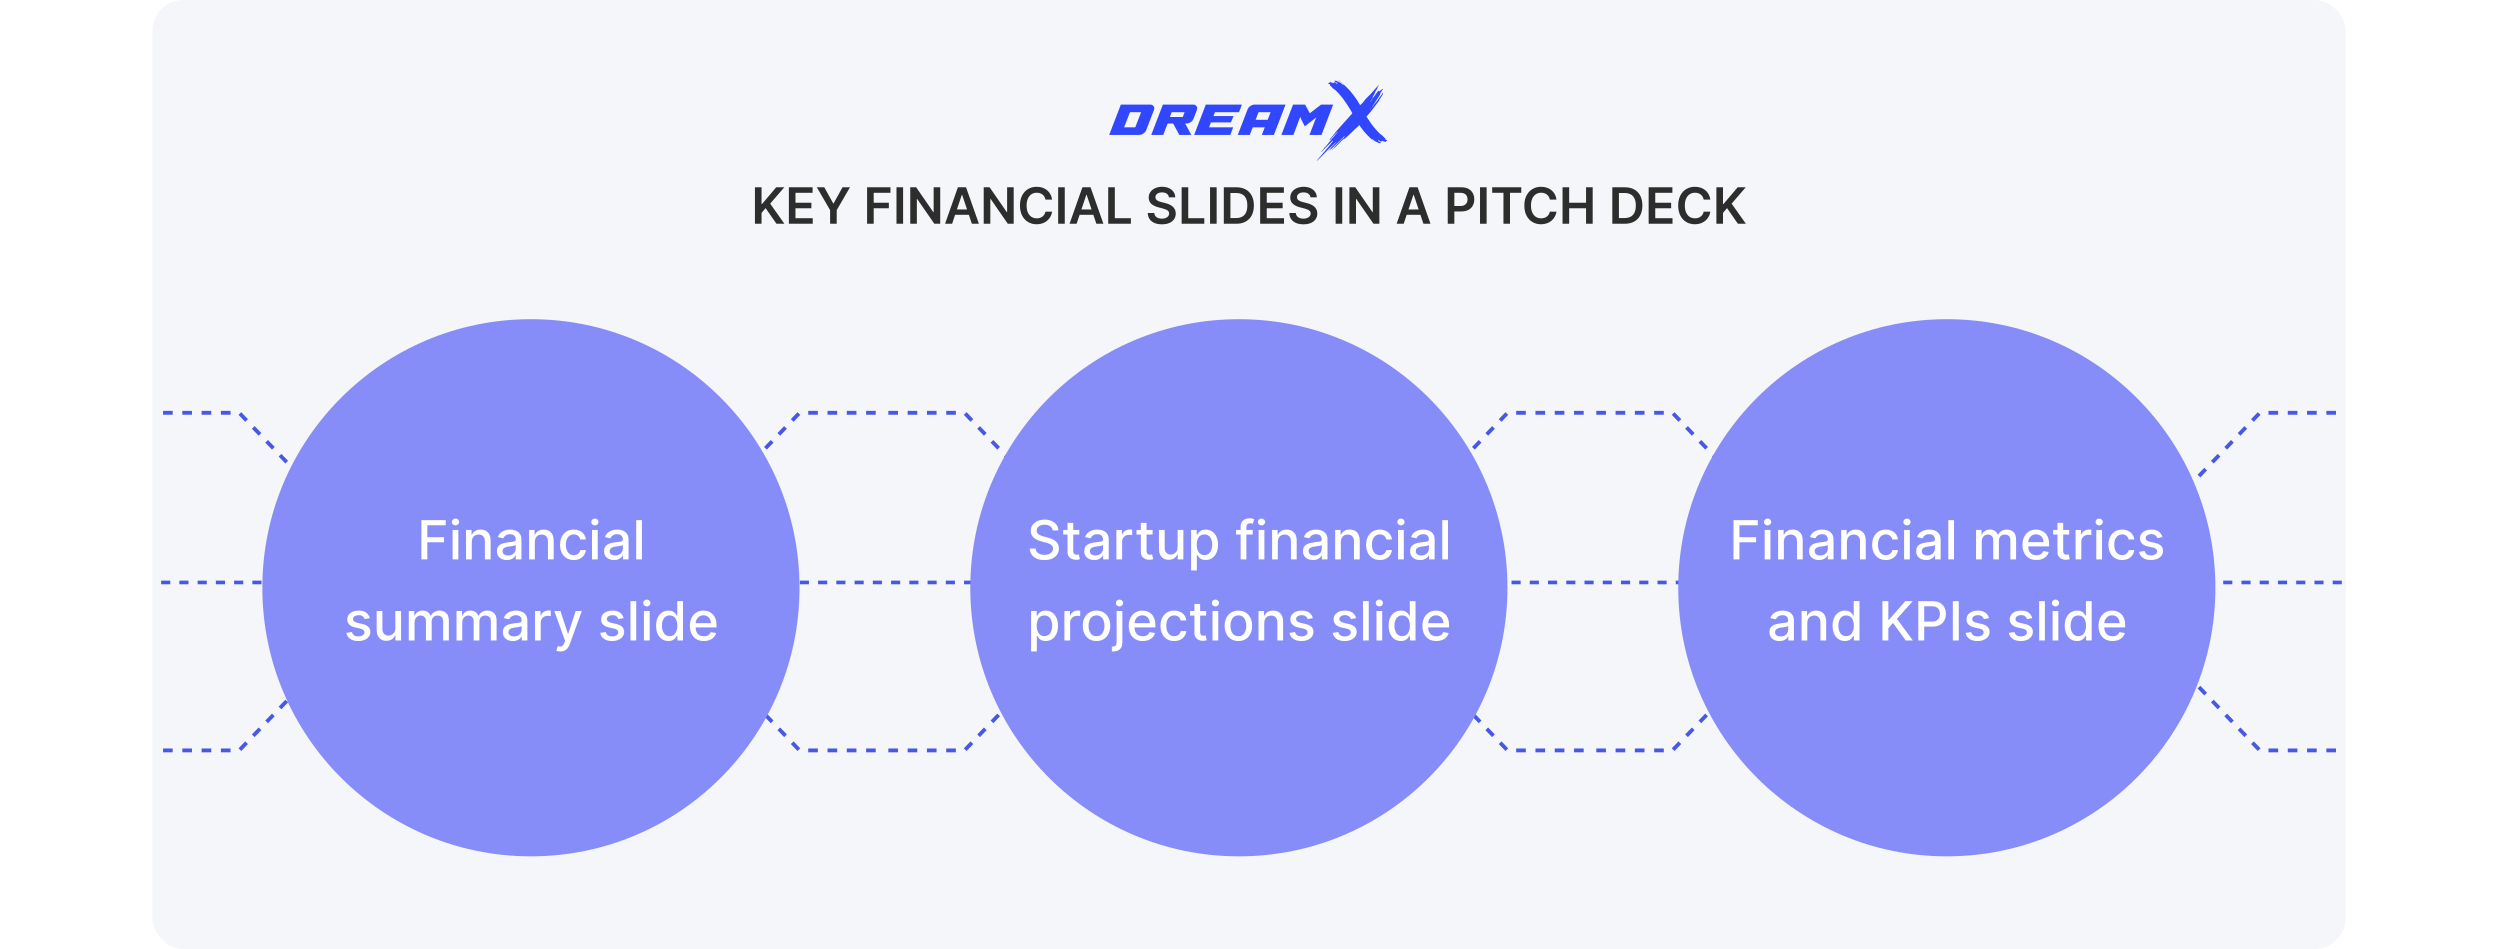 <svg width="1296" height="492" viewBox="0 0 1296 492" fill="none" xmlns="http://www.w3.org/2000/svg">
<rect x="79" width="1137" height="492" rx="16" fill="#F4F6F9"/>
<path d="M581.046 54.213H596.336C597.76 54.213 598.781 55.559 598.271 56.855L594.24 67.347C593.622 68.923 592.117 69.939 590.344 69.939H575L581.046 54.213ZM585.776 58.151L582.739 66.001H588.516L591.553 58.151H585.776ZM596.8 69.939H603.034L605.291 64.045H608.166L611.337 69.939H617.572L614.401 64.045H614.857C616.631 64.045 618.136 63.029 618.754 61.453L620.527 56.855C621.038 55.559 620.017 54.213 618.593 54.213H602.846L596.8 69.939ZM607.414 58.151H614.105L613.138 60.64H606.447L607.414 58.151ZM643.821 54.213L642.316 58.151H629.821L629.069 60.183H639.468L638.098 63.46H627.698L626.811 66.001H639.28L637.775 69.939H619.045L625.092 54.213H643.821ZM641.659 69.939H647.893L649.425 66.001H655.659L654.127 69.939H660.388L666.434 54.213H650.634C648.833 54.213 647.329 55.229 646.71 56.804L641.659 69.939ZM652.434 58.151H658.668L657.164 62.089H650.929L652.434 58.151ZM664.272 69.939H670.506L674.08 60.462C674.107 61.021 674.402 61.479 674.537 61.834L676.391 65.493L681.389 61.631C681.685 61.377 682.034 61.174 682.329 60.818C681.093 64.019 680.045 66.738 678.836 69.939H685.07L691.116 54.213H684.882L678.997 58.709L676.552 54.213H670.318L664.272 69.939Z" fill="#3047FD"/>
<path d="M693.908 41.634C694.242 41.966 694.572 42.256 695.108 42.69C695.765 43.225 696.284 43.706 696.37 43.859C696.463 44.028 696.532 44.221 696.499 44.221C696.433 44.221 696.149 43.996 695.752 43.631C695.518 43.412 695.24 43.184 695.141 43.128C695.042 43.068 694.804 42.909 694.612 42.772C694.206 42.481 693.997 42.384 693.7 42.344C693.432 42.309 693.346 42.266 693.158 42.081C692.94 41.866 692.874 41.847 692.309 41.847C692.041 41.847 691.787 41.856 691.747 41.866C691.677 41.884 691.674 41.891 691.72 41.972C691.747 42.019 691.843 42.109 691.935 42.175C692.024 42.237 692.101 42.309 692.101 42.334C692.101 42.362 692.067 42.453 692.031 42.537C691.955 42.7 691.952 42.703 691.654 42.737C691.377 42.772 691.357 42.781 691.245 42.959C691.188 43.053 691.132 43.128 691.126 43.128C691.119 43.128 690.967 43.059 690.785 42.978C690.607 42.893 690.204 42.728 689.89 42.612C689.414 42.431 689.315 42.403 689.292 42.441C689.272 42.465 689.259 42.609 689.259 42.759V43.031L688.971 43.012C688.707 42.997 688.674 43.003 688.608 43.062C688.518 43.144 688.515 43.194 688.581 43.315C688.654 43.45 688.859 43.537 689.143 43.556L689.381 43.575L689.397 43.868L689.414 44.165L689.711 44.449C689.873 44.609 690.2 44.946 690.438 45.206C691.02 45.837 691.248 46.04 691.737 46.346C692.206 46.64 692.408 46.815 693.076 47.502C694.017 48.471 694.863 49.445 696.149 51.048C696.548 51.545 697.054 52.27 697.718 53.298C697.996 53.726 698.422 54.363 698.667 54.713C698.908 55.063 699.318 55.7 699.576 56.135C699.833 56.569 700.164 57.112 700.313 57.344C700.653 57.872 700.907 58.347 700.977 58.587L701.033 58.775L700.326 59.565C699.936 60.003 698.637 61.44 697.438 62.764C693.132 67.513 693.105 67.545 690.597 70.75C690.27 71.169 689.847 71.694 689.658 71.919C689.368 72.263 689.192 72.537 689.235 72.581C689.259 72.6 689.573 72.497 689.658 72.444C689.708 72.412 689.834 72.284 689.936 72.156C690.042 72.028 690.237 71.8 690.369 71.647C690.501 71.497 690.719 71.213 690.855 71.019C691.195 70.529 691.565 70.103 692.167 69.516C692.451 69.241 692.745 68.929 692.818 68.826C692.996 68.576 693.188 68.41 693.343 68.357C693.416 68.335 693.479 68.32 693.485 68.326C693.508 68.351 693.191 68.741 692.652 69.347C692.355 69.688 692.024 70.088 691.919 70.238C691.621 70.666 691.585 70.71 691.046 71.313C690.409 72.022 688.756 74.012 688.489 74.387C688.251 74.721 688.003 75.037 687.573 75.543C687.332 75.827 686.906 76.352 686.83 76.459C686.817 76.474 686.466 76.396 686.44 76.374C686.427 76.362 686.479 76.259 686.559 76.149C686.737 75.903 686.757 75.871 686.734 75.871C686.698 75.871 686.351 76.29 686.351 76.334C686.351 76.358 686.41 76.44 686.483 76.515C686.555 76.59 686.615 76.665 686.615 76.68C686.615 76.718 686.175 77.255 685.409 78.152C685.082 78.539 684.797 78.874 684.781 78.899C684.721 78.992 685.184 78.658 685.425 78.433C685.564 78.305 685.868 77.98 686.103 77.715C686.334 77.449 686.833 76.933 687.21 76.574C687.583 76.212 688.135 75.659 688.432 75.34C688.948 74.79 690.091 73.659 690.528 73.265C690.636 73.165 690.815 73.043 690.921 72.99C691.112 72.9 691.116 72.9 691.093 72.972C691.013 73.222 690.719 73.603 690.105 74.268C689.982 74.403 689.625 74.871 689.318 75.309C688.667 76.227 688.598 76.318 688.118 76.824C687.662 77.308 686.618 78.53 686.38 78.858C686.089 79.258 685.911 79.47 685.293 80.136C684.976 80.48 684.606 80.895 684.47 81.058C684.335 81.22 683.968 81.648 683.657 82.01C683.023 82.745 682.54 83.338 682.563 83.36C682.573 83.37 682.663 83.341 682.762 83.298C683 83.195 683.228 82.992 683.535 82.604C683.674 82.432 683.988 82.111 684.229 81.885C684.474 81.66 684.926 81.211 685.237 80.886C685.547 80.558 686.083 80.017 686.433 79.683C686.783 79.349 687.286 78.827 687.557 78.527C687.824 78.227 688.277 77.761 688.561 77.496C688.845 77.23 689.278 76.808 689.523 76.558C690.078 75.99 692.259 73.912 692.613 73.612C692.857 73.403 692.871 73.397 692.795 73.512C692.626 73.781 692.461 73.99 692.226 74.246C692.094 74.393 691.836 74.681 691.654 74.887C691.476 75.093 691.033 75.543 690.676 75.887C690.091 76.452 690.012 76.537 689.886 76.774C689.764 77.008 689.681 77.102 689.163 77.608C688.426 78.321 688.218 78.567 688.713 78.13C689.189 77.711 689.377 77.58 689.744 77.411C690.144 77.224 690.389 77.03 690.871 76.508C691.093 76.268 691.373 75.996 691.492 75.903C691.853 75.624 692.524 74.981 692.94 74.518C693.184 74.249 693.479 73.968 693.716 73.775C693.938 73.597 694.176 73.372 694.282 73.24C694.381 73.115 694.807 72.681 695.227 72.278C695.646 71.875 696.102 71.406 696.241 71.241C696.516 70.913 696.631 70.816 696.859 70.719C697.074 70.625 697.091 70.632 697.051 70.772C696.998 70.966 696.892 71.085 696.542 71.353C696.36 71.491 696.086 71.741 695.934 71.903C695.604 72.256 695.138 72.734 694.351 73.528C694.034 73.847 693.538 74.359 693.244 74.668C692.95 74.974 692.517 75.421 692.279 75.656C692.038 75.893 691.707 76.259 691.542 76.471C691.096 77.043 690.934 77.199 690.633 77.365C690.356 77.518 690.356 77.552 690.64 77.511C690.775 77.493 690.818 77.462 691.106 77.177C691.281 77.002 691.625 76.712 691.869 76.524C692.153 76.308 692.418 76.077 692.596 75.881C693.006 75.434 693.254 75.19 693.429 75.071C693.512 75.012 693.66 74.856 693.759 74.721C693.885 74.546 694.341 74.096 695.382 73.125L696.826 71.769V71.894C696.826 71.991 696.843 72.025 696.899 72.05C696.962 72.075 696.995 72.05 697.19 71.844C697.474 71.541 697.768 71.278 698.095 71.035C698.237 70.925 698.465 70.744 698.598 70.628C698.878 70.391 702.226 67.176 702.626 66.761C702.771 66.611 703.135 66.289 703.435 66.045C704.007 65.579 704.189 65.408 704.397 65.117L704.526 64.942L704.476 64.792C704.394 64.533 704.308 64.427 705.451 65.983C706.968 68.048 707.497 68.698 708.287 69.479C708.515 69.704 708.921 70.132 709.195 70.432C709.728 71.016 709.975 71.26 711.016 72.2C712.622 73.656 713.121 74.025 711.918 72.872C711.386 72.359 711.224 72.162 711.152 71.941L711.129 71.869L711.274 71.934C711.357 71.975 711.591 72.169 711.829 72.4C712.087 72.647 712.315 72.834 712.434 72.9C712.54 72.956 712.768 73.109 712.94 73.237C713.356 73.55 713.584 73.675 713.809 73.715C714.172 73.784 714.245 73.812 714.443 73.975C714.787 74.253 714.774 74.246 715.216 74.246C715.636 74.246 715.811 74.218 715.924 74.128C715.993 74.075 715.99 74.072 715.705 73.89C715.008 73.447 714.513 73.053 714.311 72.781L714.228 72.675L714.443 72.694C714.559 72.703 714.731 72.734 714.826 72.762C714.975 72.803 715.015 72.834 715.16 73.022C715.448 73.387 715.444 73.384 715.818 73.362L716.138 73.341L716.34 73.153L716.541 72.963L717.037 73.178C717.516 73.387 718.012 73.565 718.233 73.603C718.316 73.615 718.356 73.606 718.409 73.556C718.472 73.497 718.475 73.469 718.455 73.278L718.432 73.062L718.733 73.081L719.033 73.1V72.922C719.033 72.825 719.01 72.703 718.984 72.656C718.931 72.556 718.822 72.528 718.481 72.528C718.366 72.528 718.273 72.519 718.273 72.503C718.273 72.491 718.25 72.35 718.224 72.191L718.174 71.897L717.678 71.356C716.796 70.391 716.433 70.057 715.944 69.754C715.454 69.451 715.282 69.301 714.625 68.623C713.825 67.801 713.072 66.936 711.895 65.498C711.122 64.555 710.62 63.846 709.556 62.186C709.327 61.833 709.02 61.384 708.872 61.187C708.577 60.799 708.392 60.505 708.392 60.427C708.392 60.403 708.554 60.221 708.749 60.028C709.212 59.565 709.404 59.346 709.599 59.043C709.688 58.906 709.896 58.662 710.058 58.5C710.223 58.334 710.484 58.031 710.64 57.825C710.795 57.616 711.049 57.272 711.208 57.056C711.366 56.844 711.591 56.563 711.707 56.438C711.823 56.309 711.974 56.1 712.044 55.975C712.113 55.85 712.335 55.557 712.533 55.319C712.94 54.847 713.316 54.357 713.769 53.719C713.934 53.488 714.209 53.126 714.384 52.916C714.767 52.451 714.866 52.288 715.002 51.907C715.124 51.561 715.226 51.392 715.633 50.87C715.798 50.657 715.986 50.389 716.049 50.27C716.112 50.151 716.274 49.88 716.409 49.667C716.882 48.92 716.994 48.639 716.978 48.233L716.968 47.986L716.816 48.174C716.733 48.277 716.505 48.602 716.313 48.895C716.119 49.189 715.818 49.617 715.639 49.849C715.464 50.08 715.2 50.426 715.051 50.62C714.903 50.814 714.615 51.236 714.407 51.557C713.977 52.229 713.885 52.354 713.524 52.738C713.154 53.135 712.916 53.441 712.321 54.272C711.806 54.991 711.446 55.456 711.218 55.703C711.105 55.825 711.102 55.825 711.138 55.735C711.234 55.481 711.413 55.185 711.789 54.657C712.017 54.338 712.368 53.813 712.563 53.488C712.969 52.826 713.33 52.27 714.07 51.157C714.704 50.211 715.24 49.392 715.312 49.261C715.342 49.205 715.411 48.977 715.464 48.748C715.547 48.392 715.593 48.283 715.791 47.927C716.089 47.386 716.399 46.911 716.74 46.477L717.017 46.127H716.856C716.618 46.127 716.545 46.165 716.228 46.446C715.917 46.721 715.481 47.052 715.114 47.286L714.876 47.437L714.803 47.18C714.76 47.039 714.717 46.915 714.704 46.902C714.694 46.886 714.575 47.021 714.44 47.199C714.304 47.374 714.076 47.649 713.931 47.811C713.789 47.971 713.356 48.561 712.969 49.123C712.332 50.051 712.1 50.377 711.608 51.017C711.515 51.136 711.317 51.445 711.168 51.704C711.019 51.961 710.854 52.226 710.805 52.298C710.683 52.467 710.415 52.745 710.339 52.785C710.279 52.813 710.276 52.813 710.332 52.698C710.451 52.457 710.613 52.217 710.953 51.782C711.145 51.535 711.36 51.242 711.433 51.129C711.552 50.936 711.558 50.904 711.578 50.583C711.604 50.18 711.641 50.095 712.077 49.489C712.477 48.936 712.702 48.455 712.959 47.624C713.085 47.221 713.164 47.077 713.442 46.746C713.865 46.243 713.984 46.021 714.06 45.596C714.129 45.215 714.202 45.065 714.582 44.54C714.906 44.093 715.054 43.853 715.021 43.822C714.988 43.793 714.747 44.028 714.529 44.299C714.42 44.437 714.106 44.768 713.828 45.034C713.29 45.559 712.883 46.005 712.375 46.643C711.922 47.202 711.713 47.446 711.238 47.955C711.013 48.196 710.709 48.539 710.564 48.72C710.392 48.933 709.899 49.423 709.172 50.111C707.983 51.233 707.636 51.614 707.262 52.191C707.024 52.56 707.024 52.56 706.225 53.454C705.726 54.01 705.226 54.501 705.157 54.501C705.104 54.501 704.906 54.251 704.78 54.032C703.809 52.317 703.287 51.51 702.401 50.348C702.236 50.133 701.915 49.702 701.691 49.395C700.607 47.917 699.942 47.127 699.007 46.205C698.816 46.015 698.525 45.715 698.363 45.534C697.92 45.04 696.644 43.846 695.752 43.097C695.316 42.728 694.774 42.25 694.546 42.031C694.186 41.687 693.852 41.441 693.74 41.441C693.723 41.441 693.799 41.528 693.908 41.634ZM692.659 42.619C692.904 42.816 693.214 43.112 693.356 43.281L693.469 43.418L693.261 43.4C692.907 43.362 692.715 43.297 692.58 43.156C692.457 43.028 692.173 42.625 692.157 42.559C692.15 42.525 692.272 42.484 692.411 42.475C692.444 42.475 692.557 42.537 692.659 42.619ZM710.765 56.394C710.785 56.581 710.481 56.8 710.431 56.628C710.395 56.497 710.583 56.266 710.706 56.288C710.735 56.294 710.758 56.337 710.765 56.394Z" fill="#3047FD"/>
<line x1="1214" y1="301.946" x2="79" y2="301.945" stroke="#4858E6" stroke-width="1.891" stroke-dasharray="4.73 4.73"/>
<path d="M538.5 349L500 389H456" stroke="#4858E6" stroke-width="2" stroke-dasharray="5 5"/>
<path d="M538.5 254L500 214L456 214" stroke="#4858E6" stroke-width="2" stroke-dasharray="5 5"/>
<path d="M376 254L414.5 214H458.5" stroke="#4858E6" stroke-width="2" stroke-dasharray="5 5"/>
<path d="M376 349L414.5 389H458.5" stroke="#4858E6" stroke-width="2" stroke-dasharray="5 5"/>
<path d="M162.5 349L124 389H80" stroke="#4858E6" stroke-width="2" stroke-dasharray="5 5"/>
<path d="M162.5 254L124 214L80 214" stroke="#4858E6" stroke-width="2" stroke-dasharray="5 5"/>
<path d="M1133 349L1171.5 389H1215.5" stroke="#4858E6" stroke-width="2" stroke-dasharray="5 5"/>
<path d="M1133 254L1171.5 214L1215.5 214" stroke="#4858E6" stroke-width="2" stroke-dasharray="5 5"/>
<path d="M905.5 349L867 389H823" stroke="#4858E6" stroke-width="2" stroke-dasharray="5 5"/>
<path d="M905.5 254L867 214L823 214" stroke="#4858E6" stroke-width="2" stroke-dasharray="5 5"/>
<path d="M743 254L781.5 214H825.5" stroke="#4858E6" stroke-width="2" stroke-dasharray="5 5"/>
<path d="M743 349L781.5 389H825.5" stroke="#4858E6" stroke-width="2" stroke-dasharray="5 5"/>
<g filter="url(#filter0_d_820_1330)">
<circle cx="275.234" cy="301.234" r="139.234" fill="#878DF8"/>
</g>
<path d="M218.456 290V269.636H231.084V272.281H221.528V278.486H230.179V281.121H221.528V290H218.456ZM234.624 290V274.727H237.597V290H234.624ZM236.125 272.371C235.608 272.371 235.164 272.198 234.793 271.854C234.428 271.502 234.246 271.085 234.246 270.601C234.246 270.11 234.428 269.693 234.793 269.348C235.164 268.997 235.608 268.821 236.125 268.821C236.642 268.821 237.083 268.997 237.447 269.348C237.819 269.693 238.004 270.11 238.004 270.601C238.004 271.085 237.819 271.502 237.447 271.854C237.083 272.198 236.642 272.371 236.125 272.371ZM244.569 280.932V290H241.596V274.727H244.45V277.213H244.639C244.99 276.404 245.54 275.755 246.289 275.264C247.045 274.774 247.996 274.528 249.143 274.528C250.184 274.528 251.095 274.747 251.877 275.185C252.66 275.616 253.266 276.259 253.697 277.114C254.128 277.969 254.343 279.026 254.343 280.286V290H251.37V280.643C251.37 279.536 251.082 278.671 250.505 278.048C249.929 277.419 249.136 277.104 248.129 277.104C247.44 277.104 246.826 277.253 246.289 277.551C245.759 277.849 245.338 278.287 245.027 278.864C244.722 279.434 244.569 280.123 244.569 280.932ZM262.775 290.338C261.807 290.338 260.932 290.159 260.15 289.801C259.368 289.437 258.748 288.91 258.291 288.22C257.84 287.531 257.615 286.686 257.615 285.685C257.615 284.823 257.78 284.114 258.112 283.557C258.443 283 258.891 282.559 259.454 282.234C260.018 281.91 260.647 281.664 261.343 281.499C262.039 281.333 262.749 281.207 263.471 281.121C264.386 281.015 265.128 280.929 265.699 280.862C266.269 280.789 266.683 280.673 266.941 280.514C267.2 280.355 267.329 280.097 267.329 279.739V279.669C267.329 278.801 267.084 278.128 266.593 277.651C266.109 277.173 265.387 276.935 264.426 276.935C263.425 276.935 262.636 277.157 262.059 277.601C261.489 278.038 261.095 278.526 260.876 279.062L258.082 278.426C258.413 277.498 258.897 276.749 259.534 276.179C260.177 275.602 260.916 275.185 261.751 274.926C262.586 274.661 263.465 274.528 264.386 274.528C264.996 274.528 265.642 274.601 266.325 274.747C267.014 274.886 267.657 275.145 268.254 275.523C268.857 275.901 269.351 276.441 269.735 277.143C270.12 277.839 270.312 278.744 270.312 279.858V290H267.409V287.912H267.289C267.097 288.296 266.809 288.674 266.424 289.045C266.04 289.417 265.546 289.725 264.943 289.97C264.34 290.215 263.617 290.338 262.775 290.338ZM263.422 287.952C264.243 287.952 264.946 287.789 265.529 287.464C266.119 287.14 266.567 286.715 266.872 286.192C267.183 285.661 267.339 285.095 267.339 284.491V282.523C267.233 282.629 267.028 282.728 266.723 282.821C266.424 282.907 266.083 282.983 265.699 283.05C265.314 283.109 264.94 283.166 264.575 283.219C264.21 283.265 263.905 283.305 263.66 283.338C263.083 283.411 262.556 283.534 262.079 283.706C261.609 283.878 261.231 284.127 260.946 284.452C260.667 284.77 260.528 285.194 260.528 285.724C260.528 286.46 260.8 287.017 261.343 287.395C261.887 287.766 262.58 287.952 263.422 287.952ZM277.245 280.932V290H274.272V274.727H277.126V277.213H277.315C277.666 276.404 278.216 275.755 278.965 275.264C279.721 274.774 280.672 274.528 281.819 274.528C282.86 274.528 283.771 274.747 284.553 275.185C285.335 275.616 285.942 276.259 286.373 277.114C286.804 277.969 287.019 279.026 287.019 280.286V290H284.046V280.643C284.046 279.536 283.758 278.671 283.181 278.048C282.604 277.419 281.812 277.104 280.805 277.104C280.115 277.104 279.502 277.253 278.965 277.551C278.435 277.849 278.014 278.287 277.702 278.864C277.397 279.434 277.245 280.123 277.245 280.932ZM297.44 290.308C295.961 290.308 294.689 289.973 293.621 289.304C292.561 288.628 291.746 287.696 291.175 286.51C290.605 285.323 290.32 283.964 290.32 282.433C290.32 280.882 290.612 279.513 291.195 278.327C291.779 277.134 292.601 276.202 293.661 275.533C294.722 274.863 295.971 274.528 297.41 274.528C298.57 274.528 299.604 274.744 300.512 275.175C301.42 275.599 302.153 276.196 302.71 276.964C303.273 277.733 303.608 278.632 303.714 279.659H300.82C300.661 278.943 300.297 278.327 299.727 277.81C299.163 277.293 298.407 277.034 297.46 277.034C296.631 277.034 295.905 277.253 295.282 277.69C294.665 278.121 294.185 278.738 293.84 279.54C293.496 280.335 293.323 281.277 293.323 282.364C293.323 283.477 293.492 284.438 293.83 285.247C294.168 286.056 294.646 286.682 295.262 287.126C295.885 287.571 296.618 287.793 297.46 287.793C298.023 287.793 298.533 287.69 298.991 287.484C299.455 287.272 299.843 286.971 300.154 286.58C300.472 286.188 300.694 285.718 300.82 285.168H303.714C303.608 286.155 303.286 287.037 302.749 287.812C302.212 288.588 301.493 289.198 300.592 289.642C299.697 290.086 298.646 290.308 297.44 290.308ZM306.893 290V274.727H309.866V290H306.893ZM308.395 272.371C307.877 272.371 307.433 272.198 307.062 271.854C306.698 271.502 306.515 271.085 306.515 270.601C306.515 270.11 306.698 269.693 307.062 269.348C307.433 268.997 307.877 268.821 308.395 268.821C308.912 268.821 309.352 268.997 309.717 269.348C310.088 269.693 310.274 270.11 310.274 270.601C310.274 271.085 310.088 271.502 309.717 271.854C309.352 272.198 308.912 272.371 308.395 272.371ZM318.31 290.338C317.343 290.338 316.468 290.159 315.685 289.801C314.903 289.437 314.283 288.91 313.826 288.22C313.375 287.531 313.15 286.686 313.15 285.685C313.15 284.823 313.316 284.114 313.647 283.557C313.978 283 314.426 282.559 314.989 282.234C315.553 281.91 316.183 281.664 316.879 281.499C317.575 281.333 318.284 281.207 319.006 281.121C319.921 281.015 320.664 280.929 321.234 280.862C321.804 280.789 322.218 280.673 322.477 280.514C322.735 280.355 322.864 280.097 322.864 279.739V279.669C322.864 278.801 322.619 278.128 322.129 277.651C321.645 277.173 320.922 276.935 319.961 276.935C318.96 276.935 318.171 277.157 317.594 277.601C317.024 278.038 316.63 278.526 316.411 279.062L313.617 278.426C313.949 277.498 314.433 276.749 315.069 276.179C315.712 275.602 316.451 275.185 317.286 274.926C318.121 274.661 319 274.528 319.921 274.528C320.531 274.528 321.177 274.601 321.86 274.747C322.549 274.886 323.192 275.145 323.789 275.523C324.392 275.901 324.886 276.441 325.271 277.143C325.655 277.839 325.847 278.744 325.847 279.858V290H322.944V287.912H322.825C322.632 288.296 322.344 288.674 321.96 289.045C321.575 289.417 321.081 289.725 320.478 289.97C319.875 290.215 319.152 290.338 318.31 290.338ZM318.957 287.952C319.779 287.952 320.481 287.789 321.065 287.464C321.655 287.14 322.102 286.715 322.407 286.192C322.719 285.661 322.874 285.095 322.874 284.491V282.523C322.768 282.629 322.563 282.728 322.258 282.821C321.96 282.907 321.618 282.983 321.234 283.05C320.849 283.109 320.475 283.166 320.11 283.219C319.746 283.265 319.441 283.305 319.195 283.338C318.619 283.411 318.092 283.534 317.614 283.706C317.144 283.878 316.766 284.127 316.481 284.452C316.202 284.77 316.063 285.194 316.063 285.724C316.063 286.46 316.335 287.017 316.879 287.395C317.422 287.766 318.115 287.952 318.957 287.952ZM332.78 269.636V290H329.807V269.636H332.78ZM191.695 320.456L189.001 320.933C188.888 320.589 188.709 320.26 188.464 319.949C188.225 319.637 187.9 319.382 187.489 319.183C187.078 318.984 186.564 318.885 185.948 318.885C185.106 318.885 184.403 319.074 183.84 319.452C183.277 319.823 182.995 320.304 182.995 320.893C182.995 321.404 183.184 321.815 183.562 322.126C183.939 322.438 184.549 322.693 185.391 322.892L187.817 323.449C189.223 323.774 190.27 324.274 190.959 324.95C191.649 325.626 191.993 326.505 191.993 327.585C191.993 328.5 191.728 329.315 191.198 330.031C190.674 330.741 189.942 331.297 189.001 331.702C188.066 332.106 186.982 332.308 185.749 332.308C184.039 332.308 182.644 331.944 181.563 331.214C180.483 330.479 179.82 329.435 179.574 328.082L182.448 327.645C182.627 328.394 182.995 328.961 183.552 329.345C184.108 329.723 184.834 329.912 185.729 329.912C186.704 329.912 187.483 329.71 188.066 329.305C188.649 328.894 188.941 328.394 188.941 327.804C188.941 327.327 188.762 326.926 188.404 326.601C188.053 326.276 187.512 326.031 186.783 325.865L184.198 325.298C182.773 324.973 181.719 324.456 181.036 323.747C180.36 323.038 180.022 322.14 180.022 321.053C180.022 320.151 180.274 319.362 180.778 318.686C181.281 318.01 181.977 317.483 182.866 317.105C183.754 316.721 184.771 316.528 185.918 316.528C187.569 316.528 188.868 316.886 189.816 317.602C190.764 318.312 191.39 319.263 191.695 320.456ZM204.937 325.666V316.727H207.92V332H204.997V329.355H204.838C204.486 330.17 203.923 330.85 203.147 331.393C202.378 331.93 201.42 332.199 200.274 332.199C199.293 332.199 198.424 331.983 197.669 331.553C196.919 331.115 196.329 330.469 195.899 329.614C195.474 328.759 195.262 327.701 195.262 326.442V316.727H198.235V326.084C198.235 327.125 198.524 327.953 199.1 328.57C199.677 329.186 200.426 329.494 201.347 329.494C201.904 329.494 202.458 329.355 203.008 329.077C203.565 328.798 204.026 328.377 204.39 327.814C204.761 327.25 204.944 326.535 204.937 325.666ZM211.915 332V316.727H214.768V319.213H214.957C215.275 318.371 215.796 317.715 216.518 317.244C217.241 316.767 218.106 316.528 219.113 316.528C220.134 316.528 220.989 316.767 221.679 317.244C222.375 317.722 222.889 318.378 223.22 319.213H223.379C223.744 318.398 224.324 317.748 225.119 317.264C225.915 316.774 226.863 316.528 227.963 316.528C229.348 316.528 230.479 316.963 231.354 317.831C232.235 318.699 232.676 320.009 232.676 321.759V332H229.703V322.037C229.703 321.003 229.421 320.254 228.858 319.79C228.294 319.326 227.622 319.094 226.839 319.094C225.872 319.094 225.119 319.392 224.582 319.989C224.045 320.579 223.777 321.338 223.777 322.266V332H220.814V321.848C220.814 321.019 220.555 320.353 220.038 319.849C219.521 319.346 218.848 319.094 218.02 319.094C217.456 319.094 216.936 319.243 216.459 319.541C215.988 319.833 215.607 320.241 215.315 320.764C215.03 321.288 214.888 321.894 214.888 322.584V332H211.915ZM236.661 332V316.727H239.514V319.213H239.703C240.021 318.371 240.542 317.715 241.264 317.244C241.987 316.767 242.852 316.528 243.86 316.528C244.88 316.528 245.735 316.767 246.425 317.244C247.121 317.722 247.635 318.378 247.966 319.213H248.125C248.49 318.398 249.07 317.748 249.865 317.264C250.661 316.774 251.609 316.528 252.709 316.528C254.094 316.528 255.225 316.963 256.1 317.831C256.981 318.699 257.422 320.009 257.422 321.759V332H254.449V322.037C254.449 321.003 254.167 320.254 253.604 319.79C253.04 319.326 252.368 319.094 251.585 319.094C250.618 319.094 249.865 319.392 249.328 319.989C248.791 320.579 248.523 321.338 248.523 322.266V332H245.56V321.848C245.56 321.019 245.301 320.353 244.784 319.849C244.267 319.346 243.594 319.094 242.766 319.094C242.202 319.094 241.682 319.243 241.205 319.541C240.734 319.833 240.353 320.241 240.061 320.764C239.776 321.288 239.634 321.894 239.634 322.584V332H236.661ZM265.851 332.338C264.884 332.338 264.009 332.159 263.226 331.801C262.444 331.437 261.824 330.91 261.367 330.22C260.916 329.531 260.691 328.686 260.691 327.685C260.691 326.823 260.857 326.114 261.188 325.557C261.519 325 261.967 324.559 262.53 324.234C263.094 323.91 263.724 323.664 264.42 323.499C265.116 323.333 265.825 323.207 266.547 323.121C267.462 323.015 268.205 322.929 268.775 322.862C269.345 322.789 269.759 322.673 270.018 322.514C270.276 322.355 270.405 322.097 270.405 321.739V321.669C270.405 320.801 270.16 320.128 269.67 319.651C269.186 319.173 268.463 318.935 267.502 318.935C266.501 318.935 265.712 319.157 265.135 319.601C264.565 320.038 264.171 320.526 263.952 321.062L261.158 320.426C261.49 319.498 261.974 318.749 262.61 318.179C263.253 317.602 263.992 317.185 264.827 316.926C265.662 316.661 266.541 316.528 267.462 316.528C268.072 316.528 268.718 316.601 269.401 316.747C270.09 316.886 270.733 317.145 271.33 317.523C271.933 317.901 272.427 318.441 272.812 319.143C273.196 319.839 273.388 320.744 273.388 321.858V332H270.485V329.912H270.366C270.173 330.296 269.885 330.674 269.501 331.045C269.116 331.417 268.622 331.725 268.019 331.97C267.416 332.215 266.693 332.338 265.851 332.338ZM266.498 329.952C267.32 329.952 268.022 329.789 268.606 329.464C269.196 329.14 269.643 328.715 269.948 328.192C270.26 327.661 270.415 327.095 270.415 326.491V324.523C270.309 324.629 270.104 324.728 269.799 324.821C269.501 324.907 269.159 324.983 268.775 325.05C268.39 325.109 268.016 325.166 267.651 325.219C267.287 325.265 266.982 325.305 266.736 325.338C266.16 325.411 265.633 325.534 265.155 325.706C264.685 325.878 264.307 326.127 264.022 326.452C263.743 326.77 263.604 327.194 263.604 327.724C263.604 328.46 263.876 329.017 264.42 329.395C264.963 329.766 265.656 329.952 266.498 329.952ZM277.348 332V316.727H280.222V319.153H280.381C280.659 318.331 281.15 317.685 281.852 317.214C282.562 316.737 283.364 316.499 284.259 316.499C284.444 316.499 284.663 316.505 284.915 316.518C285.173 316.532 285.376 316.548 285.521 316.568V319.412C285.402 319.379 285.19 319.342 284.885 319.303C284.58 319.256 284.275 319.233 283.97 319.233C283.268 319.233 282.641 319.382 282.091 319.68C281.548 319.972 281.117 320.38 280.798 320.903C280.48 321.42 280.321 322.01 280.321 322.673V332H277.348ZM290.438 337.727C289.994 337.727 289.59 337.691 289.225 337.618C288.861 337.552 288.589 337.479 288.41 337.399L289.126 334.963C289.669 335.109 290.153 335.172 290.578 335.152C291.002 335.132 291.376 334.973 291.701 334.675C292.033 334.376 292.324 333.889 292.576 333.213L292.944 332.199L287.356 316.727H290.538L294.406 328.58H294.565L298.433 316.727H301.624L295.33 334.038C295.039 334.834 294.668 335.507 294.217 336.057C293.766 336.614 293.229 337.031 292.606 337.31C291.983 337.588 291.26 337.727 290.438 337.727ZM323.273 320.456L320.579 320.933C320.466 320.589 320.287 320.26 320.042 319.949C319.803 319.637 319.478 319.382 319.067 319.183C318.656 318.984 318.143 318.885 317.526 318.885C316.684 318.885 315.982 319.074 315.418 319.452C314.855 319.823 314.573 320.304 314.573 320.893C314.573 321.404 314.762 321.815 315.14 322.126C315.518 322.438 316.127 322.693 316.969 322.892L319.395 323.449C320.801 323.774 321.848 324.274 322.537 324.95C323.227 325.626 323.572 326.505 323.572 327.585C323.572 328.5 323.306 329.315 322.776 330.031C322.252 330.741 321.52 331.297 320.579 331.702C319.644 332.106 318.56 332.308 317.327 332.308C315.617 332.308 314.222 331.944 313.141 331.214C312.061 330.479 311.398 329.435 311.153 328.082L314.026 327.645C314.205 328.394 314.573 328.961 315.13 329.345C315.687 329.723 316.412 329.912 317.307 329.912C318.282 329.912 319.061 329.71 319.644 329.305C320.227 328.894 320.519 328.394 320.519 327.804C320.519 327.327 320.34 326.926 319.982 326.601C319.631 326.276 319.09 326.031 318.361 325.865L315.776 325.298C314.351 324.973 313.297 324.456 312.614 323.747C311.938 323.038 311.6 322.14 311.6 321.053C311.6 320.151 311.852 319.362 312.356 318.686C312.859 318.01 313.555 317.483 314.444 317.105C315.332 316.721 316.349 316.528 317.496 316.528C319.147 316.528 320.446 316.886 321.394 317.602C322.342 318.312 322.968 319.263 323.273 320.456ZM329.813 311.636V332H326.84V311.636H329.813ZM333.813 332V316.727H336.786V332H333.813ZM335.314 314.371C334.797 314.371 334.353 314.198 333.982 313.854C333.617 313.502 333.435 313.085 333.435 312.601C333.435 312.11 333.617 311.693 333.982 311.348C334.353 310.997 334.797 310.821 335.314 310.821C335.831 310.821 336.272 310.997 336.637 311.348C337.008 311.693 337.194 312.11 337.194 312.601C337.194 313.085 337.008 313.502 336.637 313.854C336.272 314.198 335.831 314.371 335.314 314.371ZM346.503 332.298C345.27 332.298 344.17 331.983 343.202 331.354C342.241 330.717 341.485 329.812 340.935 328.639C340.391 327.459 340.119 326.044 340.119 324.393C340.119 322.743 340.395 321.331 340.945 320.158C341.502 318.984 342.264 318.086 343.232 317.463C344.2 316.84 345.297 316.528 346.523 316.528C347.471 316.528 348.233 316.688 348.81 317.006C349.393 317.317 349.844 317.682 350.162 318.099C350.487 318.517 350.739 318.885 350.918 319.203H351.097V311.636H354.07V332H351.166V329.624H350.918C350.739 329.948 350.48 330.32 350.142 330.737C349.811 331.155 349.353 331.519 348.77 331.831C348.187 332.143 347.431 332.298 346.503 332.298ZM347.159 329.763C348.014 329.763 348.737 329.537 349.327 329.087C349.923 328.629 350.374 327.996 350.679 327.188C350.991 326.379 351.146 325.437 351.146 324.364C351.146 323.303 350.994 322.375 350.689 321.58C350.384 320.784 349.937 320.164 349.347 319.72C348.757 319.276 348.028 319.054 347.159 319.054C346.264 319.054 345.519 319.286 344.922 319.75C344.325 320.214 343.875 320.847 343.57 321.649C343.271 322.451 343.122 323.356 343.122 324.364C343.122 325.384 343.275 326.303 343.58 327.118C343.885 327.933 344.335 328.58 344.932 329.057C345.535 329.527 346.278 329.763 347.159 329.763ZM364.895 332.308C363.391 332.308 362.095 331.987 361.008 331.344C359.927 330.694 359.092 329.783 358.502 328.609C357.919 327.429 357.627 326.047 357.627 324.463C357.627 322.899 357.919 321.52 358.502 320.327C359.092 319.134 359.914 318.202 360.968 317.533C362.028 316.863 363.268 316.528 364.687 316.528C365.548 316.528 366.384 316.671 367.192 316.956C368.001 317.241 368.727 317.688 369.37 318.298C370.013 318.908 370.52 319.7 370.891 320.675C371.262 321.643 371.448 322.819 371.448 324.205V325.259H359.307V323.031H368.535C368.535 322.249 368.376 321.556 368.057 320.953C367.739 320.343 367.292 319.863 366.715 319.511C366.145 319.16 365.475 318.984 364.706 318.984C363.871 318.984 363.142 319.19 362.519 319.601C361.903 320.005 361.425 320.536 361.087 321.192C360.756 321.841 360.59 322.547 360.59 323.31V325.05C360.59 326.071 360.769 326.939 361.127 327.655C361.492 328.371 361.999 328.918 362.648 329.295C363.298 329.667 364.057 329.852 364.925 329.852C365.489 329.852 366.002 329.773 366.466 329.614C366.93 329.448 367.331 329.203 367.67 328.878C368.008 328.553 368.266 328.152 368.445 327.675L371.259 328.182C371.034 329.01 370.629 329.736 370.046 330.359C369.469 330.976 368.743 331.456 367.868 331.801C367 332.139 366.009 332.308 364.895 332.308Z" fill="white"/>
<g filter="url(#filter1_d_820_1330)">
<circle cx="642.234" cy="301.234" r="139.234" fill="#878DF8"/>
</g>
<path d="M545.703 274.986C545.597 274.045 545.16 273.315 544.391 272.798C543.622 272.275 542.654 272.013 541.487 272.013C540.652 272.013 539.929 272.145 539.32 272.411C538.71 272.669 538.236 273.027 537.898 273.484C537.566 273.935 537.401 274.449 537.401 275.026C537.401 275.509 537.513 275.927 537.739 276.278C537.971 276.63 538.272 276.925 538.643 277.163C539.021 277.395 539.426 277.591 539.857 277.75C540.287 277.902 540.702 278.028 541.099 278.128L543.088 278.645C543.738 278.804 544.404 279.019 545.087 279.291C545.769 279.563 546.402 279.921 546.986 280.365C547.569 280.809 548.04 281.359 548.398 282.016C548.762 282.672 548.945 283.457 548.945 284.372C548.945 285.526 548.646 286.55 548.05 287.445C547.46 288.339 546.601 289.045 545.474 289.562C544.354 290.08 542.999 290.338 541.408 290.338C539.883 290.338 538.564 290.096 537.45 289.612C536.337 289.128 535.465 288.442 534.835 287.554C534.205 286.659 533.857 285.598 533.791 284.372H536.874C536.933 285.108 537.172 285.721 537.589 286.212C538.014 286.696 538.554 287.057 539.21 287.295C539.873 287.527 540.599 287.643 541.388 287.643C542.256 287.643 543.028 287.508 543.705 287.236C544.387 286.957 544.924 286.573 545.315 286.082C545.706 285.585 545.902 285.005 545.902 284.342C545.902 283.739 545.73 283.245 545.385 282.861C545.047 282.476 544.586 282.158 544.003 281.906C543.426 281.654 542.773 281.432 542.044 281.24L539.638 280.584C538.007 280.14 536.714 279.487 535.76 278.625C534.812 277.763 534.338 276.623 534.338 275.205C534.338 274.031 534.656 273.007 535.293 272.132C535.929 271.257 536.791 270.578 537.878 270.094C538.965 269.603 540.191 269.358 541.557 269.358C542.936 269.358 544.152 269.6 545.206 270.084C546.267 270.568 547.102 271.234 547.712 272.082C548.321 272.924 548.64 273.892 548.666 274.986H545.703ZM559.507 274.727V277.114H551.164V274.727H559.507ZM553.402 271.068H556.375V285.516C556.375 286.092 556.461 286.527 556.633 286.818C556.806 287.103 557.028 287.299 557.299 287.405C557.578 287.504 557.879 287.554 558.204 287.554C558.443 287.554 558.652 287.537 558.831 287.504C559.01 287.471 559.149 287.445 559.248 287.425L559.785 289.881C559.613 289.947 559.368 290.013 559.049 290.08C558.731 290.152 558.333 290.192 557.856 290.199C557.074 290.212 556.345 290.073 555.669 289.781C554.993 289.49 554.446 289.039 554.028 288.429C553.61 287.819 553.402 287.054 553.402 286.132V271.068ZM567.24 290.338C566.272 290.338 565.397 290.159 564.615 289.801C563.833 289.437 563.213 288.91 562.756 288.22C562.305 287.531 562.08 286.686 562.08 285.685C562.08 284.823 562.245 284.114 562.577 283.557C562.908 283 563.356 282.559 563.919 282.234C564.482 281.91 565.112 281.664 565.808 281.499C566.504 281.333 567.214 281.207 567.936 281.121C568.851 281.015 569.593 280.929 570.163 280.862C570.733 280.789 571.148 280.673 571.406 280.514C571.665 280.355 571.794 280.097 571.794 279.739V279.669C571.794 278.801 571.549 278.128 571.058 277.651C570.574 277.173 569.852 276.935 568.891 276.935C567.89 276.935 567.101 277.157 566.524 277.601C565.954 278.038 565.56 278.526 565.341 279.062L562.547 278.426C562.878 277.498 563.362 276.749 563.999 276.179C564.642 275.602 565.381 275.185 566.216 274.926C567.051 274.661 567.929 274.528 568.851 274.528C569.461 274.528 570.107 274.601 570.79 274.747C571.479 274.886 572.122 275.145 572.719 275.523C573.322 275.901 573.816 276.441 574.2 277.143C574.585 277.839 574.777 278.744 574.777 279.858V290H571.874V287.912H571.754C571.562 288.296 571.274 288.674 570.889 289.045C570.505 289.417 570.011 289.725 569.408 289.97C568.804 290.215 568.082 290.338 567.24 290.338ZM567.886 287.952C568.708 287.952 569.411 287.789 569.994 287.464C570.584 287.14 571.032 286.715 571.337 286.192C571.648 285.661 571.804 285.095 571.804 284.491V282.523C571.698 282.629 571.492 282.728 571.188 282.821C570.889 282.907 570.548 282.983 570.163 283.05C569.779 283.109 569.404 283.166 569.04 283.219C568.675 283.265 568.37 283.305 568.125 283.338C567.548 283.411 567.021 283.534 566.544 283.706C566.073 283.878 565.696 284.127 565.411 284.452C565.132 284.77 564.993 285.194 564.993 285.724C564.993 286.46 565.265 287.017 565.808 287.395C566.352 287.766 567.045 287.952 567.886 287.952ZM578.737 290V274.727H581.61V277.153H581.77C582.048 276.331 582.538 275.685 583.241 275.214C583.95 274.737 584.752 274.499 585.647 274.499C585.833 274.499 586.052 274.505 586.304 274.518C586.562 274.532 586.764 274.548 586.91 274.568V277.412C586.791 277.379 586.579 277.342 586.274 277.303C585.969 277.256 585.664 277.233 585.359 277.233C584.656 277.233 584.03 277.382 583.48 277.68C582.936 277.972 582.505 278.38 582.187 278.903C581.869 279.42 581.71 280.01 581.71 280.673V290H578.737ZM597.515 274.727V277.114H589.172V274.727H597.515ZM591.409 271.068H594.382V285.516C594.382 286.092 594.469 286.527 594.641 286.818C594.813 287.103 595.035 287.299 595.307 287.405C595.586 287.504 595.887 287.554 596.212 287.554C596.451 287.554 596.659 287.537 596.838 287.504C597.017 287.471 597.157 287.445 597.256 287.425L597.793 289.881C597.621 289.947 597.375 290.013 597.057 290.08C596.739 290.152 596.341 290.192 595.864 290.199C595.082 290.212 594.353 290.073 593.676 289.781C593 289.49 592.453 289.039 592.036 288.429C591.618 287.819 591.409 287.054 591.409 286.132V271.068ZM610.478 283.666V274.727H613.461V290H610.538V287.355H610.379C610.027 288.17 609.464 288.85 608.688 289.393C607.919 289.93 606.961 290.199 605.815 290.199C604.834 290.199 603.965 289.983 603.21 289.553C602.46 289.115 601.871 288.469 601.44 287.614C601.015 286.759 600.803 285.701 600.803 284.442V274.727H603.776V284.084C603.776 285.125 604.065 285.953 604.641 286.57C605.218 287.186 605.967 287.494 606.888 287.494C607.445 287.494 607.999 287.355 608.549 287.077C609.106 286.798 609.567 286.377 609.931 285.814C610.302 285.25 610.485 284.535 610.478 283.666ZM617.456 295.727V274.727H620.359V277.203H620.608C620.78 276.885 621.029 276.517 621.353 276.099C621.678 275.682 622.129 275.317 622.706 275.006C623.282 274.688 624.045 274.528 624.993 274.528C626.225 274.528 627.326 274.84 628.294 275.463C629.261 276.086 630.02 276.984 630.571 278.158C631.127 279.331 631.406 280.743 631.406 282.393C631.406 284.044 631.131 285.459 630.581 286.639C630.03 287.812 629.275 288.717 628.314 289.354C627.352 289.983 626.255 290.298 625.022 290.298C624.094 290.298 623.335 290.143 622.745 289.831C622.162 289.519 621.705 289.155 621.373 288.737C621.042 288.32 620.787 287.948 620.608 287.624H620.429V295.727H617.456ZM620.369 282.364C620.369 283.437 620.525 284.379 620.836 285.188C621.148 285.996 621.599 286.629 622.189 287.087C622.779 287.537 623.501 287.763 624.356 287.763C625.244 287.763 625.987 287.527 626.583 287.057C627.18 286.58 627.631 285.933 627.936 285.118C628.247 284.303 628.403 283.384 628.403 282.364C628.403 281.356 628.251 280.451 627.946 279.649C627.647 278.847 627.197 278.214 626.593 277.75C625.997 277.286 625.251 277.054 624.356 277.054C623.494 277.054 622.765 277.276 622.169 277.72C621.579 278.164 621.131 278.784 620.826 279.58C620.521 280.375 620.369 281.303 620.369 282.364ZM649.415 274.727V277.114H640.785V274.727H649.415ZM643.151 290V272.957C643.151 272.003 643.36 271.211 643.778 270.581C644.195 269.945 644.749 269.471 645.438 269.159C646.128 268.841 646.877 268.682 647.685 268.682C648.282 268.682 648.792 268.732 649.217 268.831C649.641 268.924 649.956 269.01 650.161 269.089L649.465 271.496C649.326 271.456 649.147 271.41 648.928 271.357C648.71 271.297 648.444 271.267 648.133 271.267C647.41 271.267 646.893 271.446 646.582 271.804C646.277 272.162 646.124 272.679 646.124 273.355V290H643.151ZM652.483 290V274.727H655.456V290H652.483ZM653.984 272.371C653.467 272.371 653.023 272.198 652.652 271.854C652.287 271.502 652.105 271.085 652.105 270.601C652.105 270.11 652.287 269.693 652.652 269.348C653.023 268.997 653.467 268.821 653.984 268.821C654.501 268.821 654.942 268.997 655.307 269.348C655.678 269.693 655.864 270.11 655.864 270.601C655.864 271.085 655.678 271.502 655.307 271.854C654.942 272.198 654.501 272.371 653.984 272.371ZM662.429 280.932V290H659.456V274.727H662.309V277.213H662.498C662.85 276.404 663.4 275.755 664.149 275.264C664.904 274.774 665.856 274.528 667.002 274.528C668.043 274.528 668.955 274.747 669.737 275.185C670.519 275.616 671.126 276.259 671.556 277.114C671.987 277.969 672.203 279.026 672.203 280.286V290H669.23V280.643C669.23 279.536 668.941 278.671 668.365 278.048C667.788 277.419 666.996 277.104 665.988 277.104C665.299 277.104 664.686 277.253 664.149 277.551C663.618 277.849 663.198 278.287 662.886 278.864C662.581 279.434 662.429 280.123 662.429 280.932ZM680.635 290.338C679.667 290.338 678.792 290.159 678.01 289.801C677.227 289.437 676.608 288.91 676.15 288.22C675.699 287.531 675.474 286.686 675.474 285.685C675.474 284.823 675.64 284.114 675.971 283.557C676.303 283 676.75 282.559 677.314 282.234C677.877 281.91 678.507 281.664 679.203 281.499C679.899 281.333 680.608 281.207 681.331 281.121C682.245 281.015 682.988 280.929 683.558 280.862C684.128 280.789 684.542 280.673 684.801 280.514C685.059 280.355 685.189 280.097 685.189 279.739V279.669C685.189 278.801 684.943 278.128 684.453 277.651C683.969 277.173 683.246 276.935 682.285 276.935C681.284 276.935 680.495 277.157 679.919 277.601C679.349 278.038 678.954 278.526 678.735 279.062L675.941 278.426C676.273 277.498 676.757 276.749 677.393 276.179C678.036 275.602 678.775 275.185 679.61 274.926C680.446 274.661 681.324 274.528 682.245 274.528C682.855 274.528 683.502 274.601 684.184 274.747C684.874 274.886 685.517 275.145 686.113 275.523C686.717 275.901 687.21 276.441 687.595 277.143C687.979 277.839 688.172 278.744 688.172 279.858V290H685.268V287.912H685.149C684.957 288.296 684.668 288.674 684.284 289.045C683.899 289.417 683.405 289.725 682.802 289.97C682.199 290.215 681.476 290.338 680.635 290.338ZM681.281 287.952C682.103 287.952 682.806 287.789 683.389 287.464C683.979 287.14 684.426 286.715 684.731 286.192C685.043 285.661 685.199 285.095 685.199 284.491V282.523C685.092 282.629 684.887 282.728 684.582 282.821C684.284 282.907 683.942 282.983 683.558 283.05C683.173 283.109 682.799 283.166 682.434 283.219C682.07 283.265 681.765 283.305 681.52 283.338C680.943 283.411 680.416 283.534 679.939 283.706C679.468 283.878 679.09 284.127 678.805 284.452C678.527 284.77 678.387 285.194 678.387 285.724C678.387 286.46 678.659 287.017 679.203 287.395C679.746 287.766 680.439 287.952 681.281 287.952ZM695.104 280.932V290H692.131V274.727H694.985V277.213H695.174C695.525 276.404 696.076 275.755 696.825 275.264C697.58 274.774 698.531 274.528 699.678 274.528C700.719 274.528 701.63 274.747 702.413 275.185C703.195 275.616 703.801 276.259 704.232 277.114C704.663 277.969 704.879 279.026 704.879 280.286V290H701.906V280.643C701.906 279.536 701.617 278.671 701.04 278.048C700.464 277.419 699.672 277.104 698.664 277.104C697.975 277.104 697.362 277.253 696.825 277.551C696.294 277.849 695.873 278.287 695.562 278.864C695.257 279.434 695.104 280.123 695.104 280.932ZM715.299 290.308C713.821 290.308 712.548 289.973 711.481 289.304C710.42 288.628 709.605 287.696 709.035 286.51C708.465 285.323 708.18 283.964 708.18 282.433C708.18 280.882 708.471 279.513 709.055 278.327C709.638 277.134 710.46 276.202 711.521 275.533C712.581 274.863 713.831 274.528 715.269 274.528C716.429 274.528 717.463 274.744 718.371 275.175C719.28 275.599 720.012 276.196 720.569 276.964C721.132 277.733 721.467 278.632 721.573 279.659H718.68C718.521 278.943 718.156 278.327 717.586 277.81C717.022 277.293 716.267 277.034 715.319 277.034C714.49 277.034 713.764 277.253 713.141 277.69C712.525 278.121 712.044 278.738 711.7 279.54C711.355 280.335 711.183 281.277 711.183 282.364C711.183 283.477 711.352 284.438 711.69 285.247C712.028 286.056 712.505 286.682 713.121 287.126C713.745 287.571 714.477 287.793 715.319 287.793C715.882 287.793 716.393 287.69 716.85 287.484C717.314 287.272 717.702 286.971 718.013 286.58C718.332 286.188 718.554 285.718 718.68 285.168H721.573C721.467 286.155 721.146 287.037 720.609 287.812C720.072 288.588 719.353 289.198 718.451 289.642C717.556 290.086 716.505 290.308 715.299 290.308ZM724.752 290V274.727H727.725V290H724.752ZM726.254 272.371C725.737 272.371 725.293 272.198 724.922 271.854C724.557 271.502 724.375 271.085 724.375 270.601C724.375 270.11 724.557 269.693 724.922 269.348C725.293 268.997 725.737 268.821 726.254 268.821C726.771 268.821 727.212 268.997 727.576 269.348C727.948 269.693 728.133 270.11 728.133 270.601C728.133 271.085 727.948 271.502 727.576 271.854C727.212 272.198 726.771 272.371 726.254 272.371ZM736.17 290.338C735.202 290.338 734.327 290.159 733.545 289.801C732.763 289.437 732.143 288.91 731.685 288.22C731.235 287.531 731.009 286.686 731.009 285.685C731.009 284.823 731.175 284.114 731.506 283.557C731.838 283 732.285 282.559 732.849 282.234C733.412 281.91 734.042 281.664 734.738 281.499C735.434 281.333 736.143 281.207 736.866 281.121C737.781 281.015 738.523 280.929 739.093 280.862C739.663 280.789 740.077 280.673 740.336 280.514C740.594 280.355 740.724 280.097 740.724 279.739V279.669C740.724 278.801 740.478 278.128 739.988 277.651C739.504 277.173 738.781 276.935 737.82 276.935C736.819 276.935 736.031 277.157 735.454 277.601C734.884 278.038 734.489 278.526 734.271 279.062L731.477 278.426C731.808 277.498 732.292 276.749 732.928 276.179C733.571 275.602 734.31 275.185 735.146 274.926C735.981 274.661 736.859 274.528 737.781 274.528C738.39 274.528 739.037 274.601 739.719 274.747C740.409 274.886 741.052 275.145 741.648 275.523C742.252 275.901 742.746 276.441 743.13 277.143C743.514 277.839 743.707 278.744 743.707 279.858V290H740.803V287.912H740.684C740.492 288.296 740.203 288.674 739.819 289.045C739.434 289.417 738.941 289.725 738.337 289.97C737.734 290.215 737.012 290.338 736.17 290.338ZM736.816 287.952C737.638 287.952 738.341 287.789 738.924 287.464C739.514 287.14 739.961 286.715 740.266 286.192C740.578 285.661 740.734 285.095 740.734 284.491V282.523C740.628 282.629 740.422 282.728 740.117 282.821C739.819 282.907 739.478 282.983 739.093 283.05C738.709 283.109 738.334 283.166 737.969 283.219C737.605 283.265 737.3 283.305 737.055 283.338C736.478 283.411 735.951 283.534 735.474 283.706C735.003 283.878 734.625 284.127 734.34 284.452C734.062 284.77 733.923 285.194 733.923 285.724C733.923 286.46 734.194 287.017 734.738 287.395C735.281 287.766 735.974 287.952 736.816 287.952ZM750.64 269.636V290H747.667V269.636H750.64ZM534.508 337.727V316.727H537.412V319.203H537.66C537.833 318.885 538.081 318.517 538.406 318.099C538.731 317.682 539.182 317.317 539.758 317.006C540.335 316.688 541.097 316.528 542.045 316.528C543.278 316.528 544.379 316.84 545.346 317.463C546.314 318.086 547.073 318.984 547.623 320.158C548.18 321.331 548.459 322.743 548.459 324.393C548.459 326.044 548.184 327.459 547.633 328.639C547.083 329.812 546.327 330.717 545.366 331.354C544.405 331.983 543.308 332.298 542.075 332.298C541.147 332.298 540.388 332.143 539.798 331.831C539.215 331.519 538.757 331.155 538.426 330.737C538.095 330.32 537.839 329.948 537.66 329.624H537.481V337.727H534.508ZM537.422 324.364C537.422 325.437 537.577 326.379 537.889 327.188C538.201 327.996 538.651 328.629 539.241 329.087C539.831 329.537 540.554 329.763 541.409 329.763C542.297 329.763 543.04 329.527 543.636 329.057C544.233 328.58 544.684 327.933 544.988 327.118C545.3 326.303 545.456 325.384 545.456 324.364C545.456 323.356 545.303 322.451 544.998 321.649C544.7 320.847 544.249 320.214 543.646 319.75C543.05 319.286 542.304 319.054 541.409 319.054C540.547 319.054 539.818 319.276 539.221 319.72C538.631 320.164 538.184 320.784 537.879 321.58C537.574 322.375 537.422 323.303 537.422 324.364ZM551.79 332V316.727H554.663V319.153H554.822C555.101 318.331 555.591 317.685 556.294 317.214C557.003 316.737 557.805 316.499 558.7 316.499C558.886 316.499 559.104 316.505 559.356 316.518C559.615 316.532 559.817 316.548 559.963 316.568V319.412C559.844 319.379 559.631 319.342 559.327 319.303C559.022 319.256 558.717 319.233 558.412 319.233C557.709 319.233 557.083 319.382 556.532 319.68C555.989 319.972 555.558 320.38 555.24 320.903C554.922 321.42 554.763 322.01 554.763 322.673V332H551.79ZM568.422 332.308C566.99 332.308 565.741 331.98 564.673 331.324C563.606 330.668 562.778 329.75 562.188 328.57C561.598 327.39 561.303 326.011 561.303 324.433C561.303 322.849 561.598 321.464 562.188 320.277C562.778 319.09 563.606 318.169 564.673 317.513C565.741 316.857 566.99 316.528 568.422 316.528C569.854 316.528 571.103 316.857 572.171 317.513C573.238 318.169 574.066 319.09 574.656 320.277C575.246 321.464 575.541 322.849 575.541 324.433C575.541 326.011 575.246 327.39 574.656 328.57C574.066 329.75 573.238 330.668 572.171 331.324C571.103 331.98 569.854 332.308 568.422 332.308ZM568.432 329.812C569.36 329.812 570.129 329.567 570.739 329.077C571.349 328.586 571.799 327.933 572.091 327.118C572.389 326.303 572.539 325.404 572.539 324.423C572.539 323.449 572.389 322.554 572.091 321.739C571.799 320.917 571.349 320.257 570.739 319.76C570.129 319.263 569.36 319.014 568.432 319.014C567.497 319.014 566.722 319.263 566.105 319.76C565.495 320.257 565.041 320.917 564.743 321.739C564.451 322.554 564.306 323.449 564.306 324.423C564.306 325.404 564.451 326.303 564.743 327.118C565.041 327.933 565.495 328.586 566.105 329.077C566.722 329.567 567.497 329.812 568.432 329.812ZM578.86 316.727H581.833V332.994C581.833 334.015 581.647 334.877 581.276 335.58C580.912 336.282 580.368 336.816 579.645 337.18C578.93 337.545 578.045 337.727 576.991 337.727C576.885 337.727 576.785 337.727 576.692 337.727C576.593 337.727 576.49 337.724 576.384 337.717V335.162C576.477 335.162 576.56 335.162 576.633 335.162C576.699 335.162 576.775 335.162 576.861 335.162C577.564 335.162 578.071 334.973 578.383 334.595C578.701 334.224 578.86 333.684 578.86 332.974V316.727ZM580.331 314.371C579.814 314.371 579.37 314.198 578.999 313.854C578.635 313.502 578.452 313.085 578.452 312.601C578.452 312.11 578.635 311.693 578.999 311.348C579.37 310.997 579.814 310.821 580.331 310.821C580.849 310.821 581.289 310.997 581.654 311.348C582.025 311.693 582.211 312.11 582.211 312.601C582.211 313.085 582.025 313.502 581.654 313.854C581.289 314.198 580.849 314.371 580.331 314.371ZM592.415 332.308C590.91 332.308 589.614 331.987 588.527 331.344C587.447 330.694 586.611 329.783 586.021 328.609C585.438 327.429 585.146 326.047 585.146 324.463C585.146 322.899 585.438 321.52 586.021 320.327C586.611 319.134 587.433 318.202 588.487 317.533C589.548 316.863 590.788 316.528 592.206 316.528C593.068 316.528 593.903 316.671 594.712 316.956C595.521 317.241 596.246 317.688 596.889 318.298C597.532 318.908 598.039 319.7 598.411 320.675C598.782 321.643 598.968 322.819 598.968 324.205V325.259H586.827V323.031H596.054C596.054 322.249 595.895 321.556 595.577 320.953C595.259 320.343 594.811 319.863 594.235 319.511C593.664 319.16 592.995 318.984 592.226 318.984C591.391 318.984 590.662 319.19 590.039 319.601C589.422 320.005 588.945 320.536 588.607 321.192C588.275 321.841 588.11 322.547 588.11 323.31V325.05C588.11 326.071 588.289 326.939 588.646 327.655C589.011 328.371 589.518 328.918 590.168 329.295C590.817 329.667 591.576 329.852 592.445 329.852C593.008 329.852 593.522 329.773 593.986 329.614C594.45 329.448 594.851 329.203 595.189 328.878C595.527 328.553 595.786 328.152 595.965 327.675L598.779 328.182C598.553 329.01 598.149 329.736 597.566 330.359C596.989 330.976 596.263 331.456 595.388 331.801C594.52 332.139 593.529 332.308 592.415 332.308ZM608.699 332.308C607.221 332.308 605.948 331.973 604.881 331.304C603.821 330.628 603.005 329.696 602.435 328.51C601.865 327.323 601.58 325.964 601.58 324.433C601.58 322.882 601.872 321.513 602.455 320.327C603.038 319.134 603.86 318.202 604.921 317.533C605.982 316.863 607.231 316.528 608.67 316.528C609.83 316.528 610.864 316.744 611.772 317.175C612.68 317.599 613.412 318.196 613.969 318.964C614.533 319.733 614.867 320.632 614.974 321.659H612.08C611.921 320.943 611.556 320.327 610.986 319.81C610.423 319.293 609.667 319.034 608.719 319.034C607.891 319.034 607.165 319.253 606.542 319.69C605.925 320.121 605.445 320.738 605.1 321.54C604.755 322.335 604.583 323.277 604.583 324.364C604.583 325.477 604.752 326.438 605.09 327.247C605.428 328.056 605.905 328.682 606.522 329.126C607.145 329.571 607.877 329.793 608.719 329.793C609.283 329.793 609.793 329.69 610.251 329.484C610.715 329.272 611.102 328.971 611.414 328.58C611.732 328.188 611.954 327.718 612.08 327.168H614.974C614.867 328.155 614.546 329.037 614.009 329.812C613.472 330.588 612.753 331.198 611.851 331.642C610.956 332.086 609.906 332.308 608.699 332.308ZM625.282 316.727V319.114H616.94V316.727H625.282ZM619.177 313.068H622.15V327.516C622.15 328.092 622.236 328.527 622.409 328.818C622.581 329.103 622.803 329.299 623.075 329.405C623.353 329.504 623.655 329.554 623.98 329.554C624.218 329.554 624.427 329.537 624.606 329.504C624.785 329.471 624.924 329.445 625.024 329.425L625.561 331.881C625.388 331.947 625.143 332.013 624.825 332.08C624.507 332.152 624.109 332.192 623.632 332.199C622.849 332.212 622.12 332.073 621.444 331.781C620.768 331.49 620.221 331.039 619.803 330.429C619.386 329.819 619.177 329.054 619.177 328.132V313.068ZM628.571 332V316.727H631.544V332H628.571ZM630.072 314.371C629.555 314.371 629.111 314.198 628.74 313.854C628.375 313.502 628.193 313.085 628.193 312.601C628.193 312.11 628.375 311.693 628.74 311.348C629.111 310.997 629.555 310.821 630.072 310.821C630.589 310.821 631.03 310.997 631.395 311.348C631.766 311.693 631.952 312.11 631.952 312.601C631.952 313.085 631.766 313.502 631.395 313.854C631.03 314.198 630.589 314.371 630.072 314.371ZM641.977 332.308C640.545 332.308 639.295 331.98 638.228 331.324C637.161 330.668 636.332 329.75 635.742 328.57C635.152 327.39 634.857 326.011 634.857 324.433C634.857 322.849 635.152 321.464 635.742 320.277C636.332 319.09 637.161 318.169 638.228 317.513C639.295 316.857 640.545 316.528 641.977 316.528C643.409 316.528 644.658 316.857 645.725 317.513C646.793 318.169 647.621 319.09 648.211 320.277C648.801 321.464 649.096 322.849 649.096 324.433C649.096 326.011 648.801 327.39 648.211 328.57C647.621 329.75 646.793 330.668 645.725 331.324C644.658 331.98 643.409 332.308 641.977 332.308ZM641.987 329.812C642.915 329.812 643.684 329.567 644.294 329.077C644.903 328.586 645.354 327.933 645.646 327.118C645.944 326.303 646.093 325.404 646.093 324.423C646.093 323.449 645.944 322.554 645.646 321.739C645.354 320.917 644.903 320.257 644.294 319.76C643.684 319.263 642.915 319.014 641.987 319.014C641.052 319.014 640.276 319.263 639.66 319.76C639.05 320.257 638.596 320.917 638.298 321.739C638.006 322.554 637.86 323.449 637.86 324.423C637.86 325.404 638.006 326.303 638.298 327.118C638.596 327.933 639.05 328.586 639.66 329.077C640.276 329.567 641.052 329.812 641.987 329.812ZM655.388 322.932V332H652.415V316.727H655.268V319.213H655.457C655.809 318.404 656.359 317.755 657.108 317.264C657.863 316.774 658.815 316.528 659.961 316.528C661.002 316.528 661.914 316.747 662.696 317.185C663.478 317.616 664.085 318.259 664.515 319.114C664.946 319.969 665.162 321.026 665.162 322.286V332H662.189V322.643C662.189 321.536 661.9 320.671 661.324 320.048C660.747 319.419 659.955 319.104 658.947 319.104C658.258 319.104 657.645 319.253 657.108 319.551C656.577 319.849 656.157 320.287 655.845 320.864C655.54 321.434 655.388 322.123 655.388 322.932ZM680.594 320.456L677.899 320.933C677.786 320.589 677.607 320.26 677.362 319.949C677.123 319.637 676.799 319.382 676.388 319.183C675.977 318.984 675.463 318.885 674.846 318.885C674.005 318.885 673.302 319.074 672.738 319.452C672.175 319.823 671.893 320.304 671.893 320.893C671.893 321.404 672.082 321.815 672.46 322.126C672.838 322.438 673.448 322.693 674.29 322.892L676.716 323.449C678.121 323.774 679.168 324.274 679.858 324.95C680.547 325.626 680.892 326.505 680.892 327.585C680.892 328.5 680.627 329.315 680.096 330.031C679.573 330.741 678.84 331.297 677.899 331.702C676.964 332.106 675.881 332.308 674.648 332.308C672.937 332.308 671.542 331.944 670.461 331.214C669.381 330.479 668.718 329.435 668.473 328.082L671.346 327.645C671.525 328.394 671.893 328.961 672.45 329.345C673.007 329.723 673.733 329.912 674.628 329.912C675.602 329.912 676.381 329.71 676.964 329.305C677.548 328.894 677.839 328.394 677.839 327.804C677.839 327.327 677.66 326.926 677.302 326.601C676.951 326.276 676.411 326.031 675.682 325.865L673.096 325.298C671.671 324.973 670.617 324.456 669.934 323.747C669.258 323.038 668.92 322.14 668.92 321.053C668.92 320.151 669.172 319.362 669.676 318.686C670.18 318.01 670.876 317.483 671.764 317.105C672.652 316.721 673.67 316.528 674.817 316.528C676.467 316.528 677.766 316.886 678.714 317.602C679.662 318.312 680.289 319.263 680.594 320.456ZM703.015 320.456L700.321 320.933C700.208 320.589 700.029 320.26 699.784 319.949C699.545 319.637 699.22 319.382 698.809 319.183C698.398 318.984 697.885 318.885 697.268 318.885C696.426 318.885 695.724 319.074 695.16 319.452C694.597 319.823 694.315 320.304 694.315 320.893C694.315 321.404 694.504 321.815 694.882 322.126C695.26 322.438 695.87 322.693 696.711 322.892L699.138 323.449C700.543 323.774 701.59 324.274 702.28 324.95C702.969 325.626 703.314 326.505 703.314 327.585C703.314 328.5 703.049 329.315 702.518 330.031C701.995 330.741 701.262 331.297 700.321 331.702C699.386 332.106 698.302 332.308 697.069 332.308C695.359 332.308 693.964 331.944 692.883 331.214C691.803 330.479 691.14 329.435 690.895 328.082L693.768 327.645C693.947 328.394 694.315 328.961 694.872 329.345C695.429 329.723 696.155 329.912 697.05 329.912C698.024 329.912 698.803 329.71 699.386 329.305C699.97 328.894 700.261 328.394 700.261 327.804C700.261 327.327 700.082 326.926 699.724 326.601C699.373 326.276 698.833 326.031 698.104 325.865L695.518 325.298C694.093 324.973 693.039 324.456 692.356 323.747C691.68 323.038 691.342 322.14 691.342 321.053C691.342 320.151 691.594 319.362 692.098 318.686C692.602 318.01 693.298 317.483 694.186 317.105C695.074 316.721 696.092 316.528 697.238 316.528C698.889 316.528 700.188 316.886 701.136 317.602C702.084 318.312 702.711 319.263 703.015 320.456ZM709.556 311.636V332H706.583V311.636H709.556ZM713.555 332V316.727H716.528V332H713.555ZM715.057 314.371C714.54 314.371 714.095 314.198 713.724 313.854C713.36 313.502 713.177 313.085 713.177 312.601C713.177 312.11 713.36 311.693 713.724 311.348C714.095 310.997 714.54 310.821 715.057 310.821C715.574 310.821 716.015 310.997 716.379 311.348C716.75 311.693 716.936 312.11 716.936 312.601C716.936 313.085 716.75 313.502 716.379 313.854C716.015 314.198 715.574 314.371 715.057 314.371ZM726.245 332.298C725.012 332.298 723.912 331.983 722.944 331.354C721.983 330.717 721.227 329.812 720.677 328.639C720.133 327.459 719.862 326.044 719.862 324.393C719.862 322.743 720.137 321.331 720.687 320.158C721.244 318.984 722.006 318.086 722.974 317.463C723.942 316.84 725.039 316.528 726.265 316.528C727.213 316.528 727.975 316.688 728.552 317.006C729.135 317.317 729.586 317.682 729.904 318.099C730.229 318.517 730.481 318.885 730.66 319.203H730.839V311.636H733.812V332H730.909V329.624H730.66C730.481 329.948 730.222 330.32 729.884 330.737C729.553 331.155 729.096 331.519 728.512 331.831C727.929 332.143 727.173 332.298 726.245 332.298ZM726.901 329.763C727.757 329.763 728.479 329.537 729.069 329.087C729.666 328.629 730.116 327.996 730.421 327.188C730.733 326.379 730.889 325.437 730.889 324.364C730.889 323.303 730.736 322.375 730.431 321.58C730.126 320.784 729.679 320.164 729.089 319.72C728.499 319.276 727.77 319.054 726.901 319.054C726.007 319.054 725.261 319.286 724.664 319.75C724.068 320.214 723.617 320.847 723.312 321.649C723.014 322.451 722.865 323.356 722.865 324.364C722.865 325.384 723.017 326.303 723.322 327.118C723.627 327.933 724.078 328.58 724.674 329.057C725.277 329.527 726.02 329.763 726.901 329.763ZM744.638 332.308C743.133 332.308 741.837 331.987 740.75 331.344C739.669 330.694 738.834 329.783 738.244 328.609C737.661 327.429 737.369 326.047 737.369 324.463C737.369 322.899 737.661 321.52 738.244 320.327C738.834 319.134 739.656 318.202 740.71 317.533C741.771 316.863 743.01 316.528 744.429 316.528C745.291 316.528 746.126 316.671 746.934 316.956C747.743 317.241 748.469 317.688 749.112 318.298C749.755 318.908 750.262 319.7 750.633 320.675C751.005 321.643 751.19 322.819 751.19 324.205V325.259H739.05V323.031H748.277C748.277 322.249 748.118 321.556 747.8 320.953C747.481 320.343 747.034 319.863 746.457 319.511C745.887 319.16 745.218 318.984 744.449 318.984C743.613 318.984 742.884 319.19 742.261 319.601C741.645 320.005 741.167 320.536 740.829 321.192C740.498 321.841 740.332 322.547 740.332 323.31V325.05C740.332 326.071 740.511 326.939 740.869 327.655C741.234 328.371 741.741 328.918 742.39 329.295C743.04 329.667 743.799 329.852 744.667 329.852C745.231 329.852 745.745 329.773 746.209 329.614C746.673 329.448 747.074 329.203 747.412 328.878C747.75 328.553 748.008 328.152 748.187 327.675L751.001 328.182C750.776 329.01 750.372 329.736 749.788 330.359C749.211 330.976 748.486 331.456 747.611 331.801C746.742 332.139 745.751 332.308 744.638 332.308Z" fill="white"/>
<g filter="url(#filter2_d_820_1330)">
<circle cx="1009.23" cy="301.234" r="139.234" fill="#878DF8"/>
</g>
<path d="M898.643 290V269.636H911.271V272.281H901.716V278.486H910.366V281.121H901.716V290H898.643ZM914.811 290V274.727H917.784V290H914.811ZM916.312 272.371C915.795 272.371 915.351 272.198 914.98 271.854C914.616 271.502 914.433 271.085 914.433 270.601C914.433 270.11 914.616 269.693 914.98 269.348C915.351 268.997 915.795 268.821 916.312 268.821C916.83 268.821 917.27 268.997 917.635 269.348C918.006 269.693 918.192 270.11 918.192 270.601C918.192 271.085 918.006 271.502 917.635 271.854C917.27 272.198 916.83 272.371 916.312 272.371ZM924.757 280.932V290H921.784V274.727H924.637V277.213H924.826C925.178 276.404 925.728 275.755 926.477 275.264C927.233 274.774 928.184 274.528 929.331 274.528C930.371 274.528 931.283 274.747 932.065 275.185C932.847 275.616 933.454 276.259 933.885 277.114C934.315 277.969 934.531 279.026 934.531 280.286V290H931.558V280.643C931.558 279.536 931.27 278.671 930.693 278.048C930.116 277.419 929.324 277.104 928.316 277.104C927.627 277.104 927.014 277.253 926.477 277.551C925.947 277.849 925.526 278.287 925.214 278.864C924.909 279.434 924.757 280.123 924.757 280.932ZM942.963 290.338C941.995 290.338 941.12 290.159 940.338 289.801C939.556 289.437 938.936 288.91 938.478 288.22C938.028 287.531 937.802 286.686 937.802 285.685C937.802 284.823 937.968 284.114 938.299 283.557C938.631 283 939.078 282.559 939.642 282.234C940.205 281.91 940.835 281.664 941.531 281.499C942.227 281.333 942.936 281.207 943.659 281.121C944.574 281.015 945.316 280.929 945.886 280.862C946.456 280.789 946.87 280.673 947.129 280.514C947.387 280.355 947.517 280.097 947.517 279.739V279.669C947.517 278.801 947.271 278.128 946.781 277.651C946.297 277.173 945.574 276.935 944.613 276.935C943.612 276.935 942.824 277.157 942.247 277.601C941.677 278.038 941.282 278.526 941.064 279.062L938.27 278.426C938.601 277.498 939.085 276.749 939.721 276.179C940.364 275.602 941.103 275.185 941.939 274.926C942.774 274.661 943.652 274.528 944.574 274.528C945.183 274.528 945.83 274.601 946.512 274.747C947.202 274.886 947.845 275.145 948.441 275.523C949.045 275.901 949.538 276.441 949.923 277.143C950.307 277.839 950.5 278.744 950.5 279.858V290H947.596V287.912H947.477C947.285 288.296 946.996 288.674 946.612 289.045C946.227 289.417 945.734 289.725 945.13 289.97C944.527 290.215 943.805 290.338 942.963 290.338ZM943.609 287.952C944.431 287.952 945.134 287.789 945.717 287.464C946.307 287.14 946.754 286.715 947.059 286.192C947.371 285.661 947.527 285.095 947.527 284.491V282.523C947.421 282.629 947.215 282.728 946.91 282.821C946.612 282.907 946.27 282.983 945.886 283.05C945.502 283.109 945.127 283.166 944.762 283.219C944.398 283.265 944.093 283.305 943.848 283.338C943.271 283.411 942.744 283.534 942.267 283.706C941.796 283.878 941.418 284.127 941.133 284.452C940.855 284.77 940.716 285.194 940.716 285.724C940.716 286.46 940.987 287.017 941.531 287.395C942.074 287.766 942.767 287.952 943.609 287.952ZM957.433 280.932V290H954.46V274.727H957.313V277.213H957.502C957.853 276.404 958.404 275.755 959.153 275.264C959.908 274.774 960.86 274.528 962.006 274.528C963.047 274.528 963.959 274.747 964.741 275.185C965.523 275.616 966.129 276.259 966.56 277.114C966.991 277.969 967.207 279.026 967.207 280.286V290H964.234V280.643C964.234 279.536 963.945 278.671 963.369 278.048C962.792 277.419 962 277.104 960.992 277.104C960.303 277.104 959.69 277.253 959.153 277.551C958.622 277.849 958.201 278.287 957.89 278.864C957.585 279.434 957.433 280.123 957.433 280.932ZM977.627 290.308C976.149 290.308 974.876 289.973 973.809 289.304C972.748 288.628 971.933 287.696 971.363 286.51C970.793 285.323 970.508 283.964 970.508 282.433C970.508 280.882 970.799 279.513 971.383 278.327C971.966 277.134 972.788 276.202 973.849 275.533C974.909 274.863 976.159 274.528 977.597 274.528C978.757 274.528 979.791 274.744 980.7 275.175C981.608 275.599 982.34 276.196 982.897 276.964C983.46 277.733 983.795 278.632 983.901 279.659H981.008C980.849 278.943 980.484 278.327 979.914 277.81C979.351 277.293 978.595 277.034 977.647 277.034C976.818 277.034 976.093 277.253 975.469 277.69C974.853 278.121 974.372 278.738 974.028 279.54C973.683 280.335 973.511 281.277 973.511 282.364C973.511 283.477 973.68 284.438 974.018 285.247C974.356 286.056 974.833 286.682 975.45 287.126C976.073 287.571 976.805 287.793 977.647 287.793C978.21 287.793 978.721 287.69 979.178 287.484C979.642 287.272 980.03 286.971 980.342 286.58C980.66 286.188 980.882 285.718 981.008 285.168H983.901C983.795 286.155 983.474 287.037 982.937 287.812C982.4 288.588 981.681 289.198 980.779 289.642C979.884 290.086 978.834 290.308 977.627 290.308ZM987.081 290V274.727H990.054V290H987.081ZM988.582 272.371C988.065 272.371 987.621 272.198 987.25 271.854C986.885 271.502 986.703 271.085 986.703 270.601C986.703 270.11 986.885 269.693 987.25 269.348C987.621 268.997 988.065 268.821 988.582 268.821C989.099 268.821 989.54 268.997 989.904 269.348C990.276 269.693 990.461 270.11 990.461 270.601C990.461 271.085 990.276 271.502 989.904 271.854C989.54 272.198 989.099 272.371 988.582 272.371ZM998.498 290.338C997.53 290.338 996.655 290.159 995.873 289.801C995.091 289.437 994.471 288.91 994.013 288.22C993.563 287.531 993.337 286.686 993.337 285.685C993.337 284.823 993.503 284.114 993.835 283.557C994.166 283 994.613 282.559 995.177 282.234C995.74 281.91 996.37 281.664 997.066 281.499C997.762 281.333 998.471 281.207 999.194 281.121C1000.11 281.015 1000.85 280.929 1001.42 280.862C1001.99 280.789 1002.41 280.673 1002.66 280.514C1002.92 280.355 1003.05 280.097 1003.05 279.739V279.669C1003.05 278.801 1002.81 278.128 1002.32 277.651C1001.83 277.173 1001.11 276.935 1000.15 276.935C999.147 276.935 998.359 277.157 997.782 277.601C997.212 278.038 996.817 278.526 996.599 279.062L993.805 278.426C994.136 277.498 994.62 276.749 995.256 276.179C995.899 275.602 996.638 275.185 997.474 274.926C998.309 274.661 999.187 274.528 1000.11 274.528C1000.72 274.528 1001.36 274.601 1002.05 274.747C1002.74 274.886 1003.38 275.145 1003.98 275.523C1004.58 275.901 1005.07 276.441 1005.46 277.143C1005.84 277.839 1006.03 278.744 1006.03 279.858V290H1003.13V287.912H1003.01C1002.82 288.296 1002.53 288.674 1002.15 289.045C1001.76 289.417 1001.27 289.725 1000.67 289.97C1000.06 290.215 999.34 290.338 998.498 290.338ZM999.144 287.952C999.966 287.952 1000.67 287.789 1001.25 287.464C1001.84 287.14 1002.29 286.715 1002.59 286.192C1002.91 285.661 1003.06 285.095 1003.06 284.491V282.523C1002.96 282.629 1002.75 282.728 1002.45 282.821C1002.15 282.907 1001.81 282.983 1001.42 283.05C1001.04 283.109 1000.66 283.166 1000.3 283.219C999.933 283.265 999.628 283.305 999.383 283.338C998.806 283.411 998.279 283.534 997.802 283.706C997.331 283.878 996.953 284.127 996.668 284.452C996.39 284.77 996.251 285.194 996.251 285.724C996.251 286.46 996.522 287.017 997.066 287.395C997.61 287.766 998.302 287.952 999.144 287.952ZM1012.97 269.636V290H1009.99V269.636H1012.97ZM1024.38 290V274.727H1027.23V277.213H1027.42C1027.74 276.371 1028.26 275.715 1028.98 275.244C1029.7 274.767 1030.57 274.528 1031.58 274.528C1032.6 274.528 1033.45 274.767 1034.14 275.244C1034.84 275.722 1035.35 276.378 1035.68 277.213H1035.84C1036.21 276.398 1036.79 275.748 1037.58 275.264C1038.38 274.774 1039.33 274.528 1040.43 274.528C1041.81 274.528 1042.94 274.963 1043.82 275.831C1044.7 276.699 1045.14 278.009 1045.14 279.759V290H1042.17V280.037C1042.17 279.003 1041.88 278.254 1041.32 277.79C1040.76 277.326 1040.08 277.094 1039.3 277.094C1038.33 277.094 1037.58 277.392 1037.05 277.989C1036.51 278.579 1036.24 279.338 1036.24 280.266V290H1033.28V279.848C1033.28 279.019 1033.02 278.353 1032.5 277.849C1031.98 277.346 1031.31 277.094 1030.48 277.094C1029.92 277.094 1029.4 277.243 1028.92 277.541C1028.45 277.833 1028.07 278.241 1027.78 278.764C1027.49 279.288 1027.35 279.894 1027.35 280.584V290H1024.38ZM1055.71 290.308C1054.2 290.308 1052.91 289.987 1051.82 289.344C1050.74 288.694 1049.9 287.783 1049.31 286.609C1048.73 285.429 1048.44 284.047 1048.44 282.463C1048.44 280.899 1048.73 279.52 1049.31 278.327C1049.9 277.134 1050.72 276.202 1051.78 275.533C1052.84 274.863 1054.08 274.528 1055.5 274.528C1056.36 274.528 1057.19 274.671 1058 274.956C1058.81 275.241 1059.54 275.688 1060.18 276.298C1060.82 276.908 1061.33 277.7 1061.7 278.675C1062.07 279.643 1062.26 280.819 1062.26 282.205V283.259H1050.12V281.031H1059.35C1059.35 280.249 1059.19 279.556 1058.87 278.953C1058.55 278.343 1058.1 277.863 1057.53 277.511C1056.96 277.16 1056.29 276.984 1055.52 276.984C1054.68 276.984 1053.95 277.19 1053.33 277.601C1052.71 278.005 1052.24 278.536 1051.9 279.192C1051.57 279.841 1051.4 280.547 1051.4 281.31V283.05C1051.4 284.071 1051.58 284.939 1051.94 285.655C1052.3 286.371 1052.81 286.918 1053.46 287.295C1054.11 287.667 1054.87 287.852 1055.74 287.852C1056.3 287.852 1056.81 287.773 1057.28 287.614C1057.74 287.448 1058.14 287.203 1058.48 286.878C1058.82 286.553 1059.08 286.152 1059.26 285.675L1062.07 286.182C1061.84 287.01 1061.44 287.736 1060.86 288.359C1060.28 288.976 1059.55 289.456 1058.68 289.801C1057.81 290.139 1056.82 290.308 1055.71 290.308ZM1072.69 274.727V277.114H1064.34V274.727H1072.69ZM1066.58 271.068H1069.55V285.516C1069.55 286.092 1069.64 286.527 1069.81 286.818C1069.99 287.103 1070.21 287.299 1070.48 287.405C1070.76 287.504 1071.06 287.554 1071.38 287.554C1071.62 287.554 1071.83 287.537 1072.01 287.504C1072.19 287.471 1072.33 287.445 1072.43 287.425L1072.96 289.881C1072.79 289.947 1072.55 290.013 1072.23 290.08C1071.91 290.152 1071.51 290.192 1071.04 290.199C1070.25 290.212 1069.52 290.073 1068.85 289.781C1068.17 289.49 1067.63 289.039 1067.21 288.429C1066.79 287.819 1066.58 287.054 1066.58 286.132V271.068ZM1075.98 290V274.727H1078.85V277.153H1079.01C1079.29 276.331 1079.78 275.685 1080.48 275.214C1081.19 274.737 1081.99 274.499 1082.89 274.499C1083.07 274.499 1083.29 274.505 1083.54 274.518C1083.8 274.532 1084 274.548 1084.15 274.568V277.412C1084.03 277.379 1083.82 277.342 1083.51 277.303C1083.21 277.256 1082.9 277.233 1082.6 277.233C1081.89 277.233 1081.27 277.382 1080.72 277.68C1080.17 277.972 1079.74 278.38 1079.43 278.903C1079.11 279.42 1078.95 280.01 1078.95 280.673V290H1075.98ZM1086.72 290V274.727H1089.69V290H1086.72ZM1088.22 272.371C1087.71 272.371 1087.26 272.198 1086.89 271.854C1086.53 271.502 1086.34 271.085 1086.34 270.601C1086.34 270.11 1086.53 269.693 1086.89 269.348C1087.26 268.997 1087.71 268.821 1088.22 268.821C1088.74 268.821 1089.18 268.997 1089.55 269.348C1089.92 269.693 1090.1 270.11 1090.1 270.601C1090.1 271.085 1089.92 271.502 1089.55 271.854C1089.18 272.198 1088.74 272.371 1088.22 272.371ZM1100.13 290.308C1098.65 290.308 1097.38 289.973 1096.31 289.304C1095.25 288.628 1094.43 287.696 1093.86 286.51C1093.29 285.323 1093.01 283.964 1093.01 282.433C1093.01 280.882 1093.3 279.513 1093.88 278.327C1094.47 277.134 1095.29 276.202 1096.35 275.533C1097.41 274.863 1098.66 274.528 1100.1 274.528C1101.26 274.528 1102.29 274.744 1103.2 275.175C1104.11 275.599 1104.84 276.196 1105.4 276.964C1105.96 277.733 1106.3 278.632 1106.4 279.659H1103.51C1103.35 278.943 1102.98 278.327 1102.41 277.81C1101.85 277.293 1101.09 277.034 1100.15 277.034C1099.32 277.034 1098.59 277.253 1097.97 277.69C1097.35 278.121 1096.87 278.738 1096.53 279.54C1096.18 280.335 1096.01 281.277 1096.01 282.364C1096.01 283.477 1096.18 284.438 1096.52 285.247C1096.86 286.056 1097.33 286.682 1097.95 287.126C1098.57 287.571 1099.31 287.793 1100.15 287.793C1100.71 287.793 1101.22 287.69 1101.68 287.484C1102.14 287.272 1102.53 286.971 1102.84 286.58C1103.16 286.188 1103.38 285.718 1103.51 285.168H1106.4C1106.3 286.155 1105.97 287.037 1105.44 287.812C1104.9 288.588 1104.18 289.198 1103.28 289.642C1102.38 290.086 1101.33 290.308 1100.13 290.308ZM1121.03 278.456L1118.33 278.933C1118.22 278.589 1118.04 278.26 1117.79 277.949C1117.56 277.637 1117.23 277.382 1116.82 277.183C1116.41 276.984 1115.89 276.885 1115.28 276.885C1114.44 276.885 1113.73 277.074 1113.17 277.452C1112.61 277.823 1112.32 278.304 1112.32 278.893C1112.32 279.404 1112.51 279.815 1112.89 280.126C1113.27 280.438 1113.88 280.693 1114.72 280.892L1117.15 281.449C1118.55 281.774 1119.6 282.274 1120.29 282.95C1120.98 283.626 1121.32 284.505 1121.32 285.585C1121.32 286.5 1121.06 287.315 1120.53 288.031C1120 288.741 1119.27 289.297 1118.33 289.702C1117.4 290.106 1116.31 290.308 1115.08 290.308C1113.37 290.308 1111.97 289.944 1110.89 289.214C1109.81 288.479 1109.15 287.435 1108.9 286.082L1111.78 285.645C1111.96 286.394 1112.32 286.961 1112.88 287.345C1113.44 287.723 1114.16 287.912 1115.06 287.912C1116.03 287.912 1116.81 287.71 1117.4 287.305C1117.98 286.894 1118.27 286.394 1118.27 285.804C1118.27 285.327 1118.09 284.926 1117.73 284.601C1117.38 284.276 1116.84 284.031 1116.11 283.865L1113.53 283.298C1112.1 282.973 1111.05 282.456 1110.37 281.747C1109.69 281.038 1109.35 280.14 1109.35 279.053C1109.35 278.151 1109.6 277.362 1110.11 276.686C1110.61 276.01 1111.31 275.483 1112.2 275.105C1113.08 274.721 1114.1 274.528 1115.25 274.528C1116.9 274.528 1118.2 274.886 1119.15 275.602C1120.09 276.312 1120.72 277.263 1121.03 278.456ZM922.441 332.338C921.473 332.338 920.598 332.159 919.816 331.801C919.034 331.437 918.414 330.91 917.957 330.22C917.506 329.531 917.281 328.686 917.281 327.685C917.281 326.823 917.446 326.114 917.778 325.557C918.109 325 918.557 324.559 919.12 324.234C919.684 323.91 920.313 323.664 921.009 323.499C921.705 323.333 922.415 323.207 923.137 323.121C924.052 323.015 924.794 322.929 925.365 322.862C925.935 322.789 926.349 322.673 926.607 322.514C926.866 322.355 926.995 322.097 926.995 321.739V321.669C926.995 320.801 926.75 320.128 926.259 319.651C925.776 319.173 925.053 318.935 924.092 318.935C923.091 318.935 922.302 319.157 921.725 319.601C921.155 320.038 920.761 320.526 920.542 321.062L917.748 320.426C918.079 319.498 918.563 318.749 919.2 318.179C919.843 317.602 920.582 317.185 921.417 316.926C922.252 316.661 923.131 316.528 924.052 316.528C924.662 316.528 925.308 316.601 925.991 316.747C926.68 316.886 927.323 317.145 927.92 317.523C928.523 317.901 929.017 318.441 929.401 319.143C929.786 319.839 929.978 320.744 929.978 321.858V332H927.075V329.912H926.955C926.763 330.296 926.475 330.674 926.09 331.045C925.706 331.417 925.212 331.725 924.609 331.97C924.006 332.215 923.283 332.338 922.441 332.338ZM923.088 329.952C923.91 329.952 924.612 329.789 925.195 329.464C925.785 329.14 926.233 328.715 926.538 328.192C926.849 327.661 927.005 327.095 927.005 326.491V324.523C926.899 324.629 926.694 324.728 926.389 324.821C926.09 324.907 925.749 324.983 925.365 325.05C924.98 325.109 924.606 325.166 924.241 325.219C923.876 325.265 923.571 325.305 923.326 325.338C922.749 325.411 922.222 325.534 921.745 325.706C921.275 325.878 920.897 326.127 920.612 326.452C920.333 326.77 920.194 327.194 920.194 327.724C920.194 328.46 920.466 329.017 921.009 329.395C921.553 329.766 922.246 329.952 923.088 329.952ZM936.911 322.932V332H933.938V316.727H936.792V319.213H936.981C937.332 318.404 937.882 317.755 938.631 317.264C939.387 316.774 940.338 316.528 941.485 316.528C942.526 316.528 943.437 316.747 944.219 317.185C945.001 317.616 945.608 318.259 946.039 319.114C946.47 319.969 946.685 321.026 946.685 322.286V332H943.712V322.643C943.712 321.536 943.424 320.671 942.847 320.048C942.27 319.419 941.478 319.104 940.471 319.104C939.781 319.104 939.168 319.253 938.631 319.551C938.101 319.849 937.68 320.287 937.368 320.864C937.064 321.434 936.911 322.123 936.911 322.932ZM956.39 332.298C955.157 332.298 954.056 331.983 953.089 331.354C952.127 330.717 951.372 329.812 950.822 328.639C950.278 327.459 950.006 326.044 950.006 324.393C950.006 322.743 950.281 321.331 950.831 320.158C951.388 318.984 952.151 318.086 953.118 317.463C954.086 316.84 955.183 316.528 956.41 316.528C957.358 316.528 958.12 316.688 958.697 317.006C959.28 317.317 959.731 317.682 960.049 318.099C960.374 318.517 960.626 318.885 960.805 319.203H960.983V311.636H963.956V332H961.053V329.624H960.805C960.626 329.948 960.367 330.32 960.029 330.737C959.698 331.155 959.24 331.519 958.657 331.831C958.073 332.143 957.318 332.298 956.39 332.298ZM957.046 329.763C957.901 329.763 958.624 329.537 959.214 329.087C959.81 328.629 960.261 327.996 960.566 327.188C960.877 326.379 961.033 325.437 961.033 324.364C961.033 323.303 960.881 322.375 960.576 321.58C960.271 320.784 959.823 320.164 959.233 319.72C958.644 319.276 957.914 319.054 957.046 319.054C956.151 319.054 955.405 319.286 954.809 319.75C954.212 320.214 953.761 320.847 953.456 321.649C953.158 322.451 953.009 323.356 953.009 324.364C953.009 325.384 953.162 326.303 953.466 327.118C953.771 327.933 954.222 328.58 954.819 329.057C955.422 329.527 956.164 329.763 957.046 329.763ZM975.849 332V311.636H978.921V321.361H979.17L987.711 311.636H991.579L983.366 320.804L991.608 332H987.91L981.327 322.902L978.921 325.666V332H975.849ZM994.442 332V311.636H1001.7C1003.29 311.636 1004.6 311.925 1005.64 312.501C1006.68 313.078 1007.46 313.867 1007.97 314.868C1008.49 315.862 1008.75 316.982 1008.75 318.229C1008.75 319.482 1008.49 320.608 1007.97 321.609C1007.45 322.604 1006.67 323.393 1005.62 323.976C1004.58 324.553 1003.27 324.841 1001.69 324.841H996.699V322.236H1001.41C1002.41 322.236 1003.23 322.063 1003.85 321.719C1004.47 321.367 1004.93 320.89 1005.22 320.287C1005.51 319.684 1005.66 318.998 1005.66 318.229C1005.66 317.46 1005.51 316.777 1005.22 316.18C1004.93 315.584 1004.47 315.116 1003.84 314.778C1003.22 314.44 1002.39 314.271 1001.37 314.271H997.515V332H994.442ZM1015.42 311.636V332H1012.35V311.636H1015.42ZM1031.11 320.456L1028.41 320.933C1028.3 320.589 1028.12 320.26 1027.87 319.949C1027.64 319.637 1027.31 319.382 1026.9 319.183C1026.49 318.984 1025.97 318.885 1025.36 318.885C1024.52 318.885 1023.81 319.074 1023.25 319.452C1022.69 319.823 1022.41 320.304 1022.41 320.893C1022.41 321.404 1022.59 321.815 1022.97 322.126C1023.35 322.438 1023.96 322.693 1024.8 322.892L1027.23 323.449C1028.63 323.774 1029.68 324.274 1030.37 324.95C1031.06 325.626 1031.4 326.505 1031.4 327.585C1031.4 328.5 1031.14 329.315 1030.61 330.031C1030.08 330.741 1029.35 331.297 1028.41 331.702C1027.48 332.106 1026.39 332.308 1025.16 332.308C1023.45 332.308 1022.05 331.944 1020.97 331.214C1019.89 330.479 1019.23 329.435 1018.98 328.082L1021.86 327.645C1022.04 328.394 1022.41 328.961 1022.96 329.345C1023.52 329.723 1024.24 329.912 1025.14 329.912C1026.11 329.912 1026.89 329.71 1027.48 329.305C1028.06 328.894 1028.35 328.394 1028.35 327.804C1028.35 327.327 1028.17 326.926 1027.81 326.601C1027.46 326.276 1026.92 326.031 1026.19 325.865L1023.61 325.298C1022.18 324.973 1021.13 324.456 1020.45 323.747C1019.77 323.038 1019.43 322.14 1019.43 321.053C1019.43 320.151 1019.68 319.362 1020.19 318.686C1020.69 318.01 1021.39 317.483 1022.28 317.105C1023.16 316.721 1024.18 316.528 1025.33 316.528C1026.98 316.528 1028.28 316.886 1029.23 317.602C1030.17 318.312 1030.8 319.263 1031.11 320.456ZM1053.53 320.456L1050.83 320.933C1050.72 320.589 1050.54 320.26 1050.3 319.949C1050.06 319.637 1049.73 319.382 1049.32 319.183C1048.91 318.984 1048.4 318.885 1047.78 318.885C1046.94 318.885 1046.24 319.074 1045.67 319.452C1045.11 319.823 1044.83 320.304 1044.83 320.893C1044.83 321.404 1045.02 321.815 1045.39 322.126C1045.77 322.438 1046.38 322.693 1047.22 322.892L1049.65 323.449C1051.05 323.774 1052.1 324.274 1052.79 324.95C1053.48 325.626 1053.83 326.505 1053.83 327.585C1053.83 328.5 1053.56 329.315 1053.03 330.031C1052.51 330.741 1051.77 331.297 1050.83 331.702C1049.9 332.106 1048.81 332.308 1047.58 332.308C1045.87 332.308 1044.48 331.944 1043.4 331.214C1042.31 330.479 1041.65 329.435 1041.41 328.082L1044.28 327.645C1044.46 328.394 1044.83 328.961 1045.38 329.345C1045.94 329.723 1046.67 329.912 1047.56 329.912C1048.54 329.912 1049.31 329.71 1049.9 329.305C1050.48 328.894 1050.77 328.394 1050.77 327.804C1050.77 327.327 1050.59 326.926 1050.24 326.601C1049.88 326.276 1049.34 326.031 1048.62 325.865L1046.03 325.298C1044.6 324.973 1043.55 324.456 1042.87 323.747C1042.19 323.038 1041.85 322.14 1041.85 321.053C1041.85 320.151 1042.11 319.362 1042.61 318.686C1043.11 318.01 1043.81 317.483 1044.7 317.105C1045.59 316.721 1046.6 316.528 1047.75 316.528C1049.4 316.528 1050.7 316.886 1051.65 317.602C1052.6 318.312 1053.22 319.263 1053.53 320.456ZM1060.07 311.636V332H1057.09V311.636H1060.07ZM1064.07 332V316.727H1067.04V332H1064.07ZM1065.57 314.371C1065.05 314.371 1064.61 314.198 1064.24 313.854C1063.87 313.502 1063.69 313.085 1063.69 312.601C1063.69 312.11 1063.87 311.693 1064.24 311.348C1064.61 310.997 1065.05 310.821 1065.57 310.821C1066.09 310.821 1066.53 310.997 1066.89 311.348C1067.26 311.693 1067.45 312.11 1067.45 312.601C1067.45 313.085 1067.26 313.502 1066.89 313.854C1066.53 314.198 1066.09 314.371 1065.57 314.371ZM1076.76 332.298C1075.52 332.298 1074.42 331.983 1073.46 331.354C1072.49 330.717 1071.74 329.812 1071.19 328.639C1070.65 327.459 1070.37 326.044 1070.37 324.393C1070.37 322.743 1070.65 321.331 1071.2 320.158C1071.76 318.984 1072.52 318.086 1073.49 317.463C1074.45 316.84 1075.55 316.528 1076.78 316.528C1077.72 316.528 1078.49 316.688 1079.06 317.006C1079.65 317.317 1080.1 317.682 1080.42 318.099C1080.74 318.517 1080.99 318.885 1081.17 319.203H1081.35V311.636H1084.32V332H1081.42V329.624H1081.17C1080.99 329.948 1080.73 330.32 1080.4 330.737C1080.06 331.155 1079.61 331.519 1079.02 331.831C1078.44 332.143 1077.68 332.298 1076.76 332.298ZM1077.41 329.763C1078.27 329.763 1078.99 329.537 1079.58 329.087C1080.18 328.629 1080.63 327.996 1080.93 327.188C1081.24 326.379 1081.4 325.437 1081.4 324.364C1081.4 323.303 1081.25 322.375 1080.94 321.58C1080.64 320.784 1080.19 320.164 1079.6 319.72C1079.01 319.276 1078.28 319.054 1077.41 319.054C1076.52 319.054 1075.77 319.286 1075.18 319.75C1074.58 320.214 1074.13 320.847 1073.82 321.649C1073.53 322.451 1073.38 323.356 1073.38 324.364C1073.38 325.384 1073.53 326.303 1073.83 327.118C1074.14 327.933 1074.59 328.58 1075.19 329.057C1075.79 329.527 1076.53 329.763 1077.41 329.763ZM1095.15 332.308C1093.64 332.308 1092.35 331.987 1091.26 331.344C1090.18 330.694 1089.35 329.783 1088.76 328.609C1088.17 327.429 1087.88 326.047 1087.88 324.463C1087.88 322.899 1088.17 321.52 1088.76 320.327C1089.35 319.134 1090.17 318.202 1091.22 317.533C1092.28 316.863 1093.52 316.528 1094.94 316.528C1095.8 316.528 1096.64 316.671 1097.45 316.956C1098.25 317.241 1098.98 317.688 1099.62 318.298C1100.27 318.908 1100.77 319.7 1101.15 320.675C1101.52 321.643 1101.7 322.819 1101.7 324.205V325.259H1089.56V323.031H1098.79C1098.79 322.249 1098.63 321.556 1098.31 320.953C1097.99 320.343 1097.55 319.863 1096.97 319.511C1096.4 319.16 1095.73 318.984 1094.96 318.984C1094.13 318.984 1093.4 319.19 1092.77 319.601C1092.16 320.005 1091.68 320.536 1091.34 321.192C1091.01 321.841 1090.84 322.547 1090.84 323.31V325.05C1090.84 326.071 1091.02 326.939 1091.38 327.655C1091.75 328.371 1092.25 328.918 1092.9 329.295C1093.55 329.667 1094.31 329.852 1095.18 329.852C1095.74 329.852 1096.26 329.773 1096.72 329.614C1097.18 329.448 1097.59 329.203 1097.92 328.878C1098.26 328.553 1098.52 328.152 1098.7 327.675L1101.51 328.182C1101.29 329.01 1100.88 329.736 1100.3 330.359C1099.72 330.976 1099 331.456 1098.12 331.801C1097.25 332.139 1096.26 332.308 1095.15 332.308Z" fill="white"/>
<path d="M391.358 116V97.091H394.784V105.779H395.014L402.392 97.091H406.574L399.262 105.576L406.639 116H402.521L396.88 107.893L394.784 110.368V116H391.358ZM408.954 116V97.091H421.252V99.962H412.379V105.096H420.615V107.967H412.379V113.129H421.326V116H408.954ZM423.454 97.091H427.323L431.949 105.456H432.133L436.759 97.091H440.628L433.749 108.946V116H430.333V108.946L423.454 97.091ZM449.503 116V97.091H461.616V99.962H452.928V105.096H460.785V107.967H452.928V116H449.503ZM468.163 97.091V116H464.737V97.091H468.163ZM487.411 97.091V116H484.364L475.454 103.12H475.297V116H471.872V97.091H474.937L483.838 109.98H484.004V97.091H487.411ZM493.572 116H489.915L496.572 97.091H500.801L507.467 116H503.811L498.761 100.969H498.613L493.572 116ZM493.692 108.586H503.663V111.337H493.692V108.586ZM525.497 97.091V116H522.45L513.54 103.12H513.383V116H509.958V97.091H513.023L521.924 109.98H522.09V97.091H525.497ZM545.415 103.471H541.962C541.863 102.905 541.681 102.403 541.417 101.966C541.152 101.523 540.823 101.147 540.429 100.839C540.035 100.532 539.586 100.301 539.081 100.147C538.582 99.987 538.044 99.907 537.465 99.907C536.437 99.907 535.526 100.165 534.732 100.683C533.938 101.193 533.316 101.944 532.867 102.935C532.418 103.92 532.193 105.124 532.193 106.545C532.193 107.992 532.418 109.211 532.867 110.202C533.323 111.187 533.944 111.931 534.732 112.436C535.526 112.935 536.434 113.184 537.456 113.184C538.022 113.184 538.552 113.11 539.044 112.962C539.543 112.808 539.989 112.584 540.383 112.288C540.783 111.993 541.118 111.63 541.389 111.199C541.666 110.768 541.857 110.276 541.962 109.722L545.415 109.74C545.285 110.639 545.005 111.482 544.574 112.27C544.15 113.058 543.593 113.753 542.903 114.357C542.214 114.954 541.408 115.421 540.484 115.76C539.561 116.092 538.536 116.259 537.41 116.259C535.748 116.259 534.264 115.874 532.959 115.104C531.655 114.335 530.627 113.224 529.876 111.771C529.125 110.319 528.749 108.577 528.749 106.545C528.749 104.508 529.128 102.766 529.885 101.32C530.642 99.867 531.673 98.756 532.978 97.987C534.283 97.217 535.76 96.832 537.41 96.832C538.462 96.832 539.441 96.98 540.346 97.276C541.251 97.571 542.057 98.005 542.765 98.577C543.473 99.144 544.054 99.839 544.51 100.664C544.972 101.483 545.273 102.418 545.415 103.471ZM551.977 97.091V116H548.552V97.091H551.977ZM558.115 116H554.458L561.115 97.091H565.344L572.01 116H568.354L563.304 100.969H563.156L558.115 116ZM558.235 108.586H568.206V111.337H558.235V108.586ZM574.501 116V97.091H577.926V113.129H586.254V116H574.501ZM605.953 102.289C605.867 101.483 605.504 100.855 604.863 100.406C604.229 99.956 603.405 99.731 602.389 99.731C601.675 99.731 601.062 99.839 600.552 100.055C600.041 100.27 599.65 100.562 599.379 100.932C599.108 101.301 598.97 101.723 598.964 102.197C598.964 102.591 599.053 102.932 599.231 103.222C599.416 103.511 599.665 103.757 599.979 103.96C600.293 104.157 600.641 104.323 601.022 104.459C601.404 104.594 601.789 104.708 602.177 104.8L603.949 105.244C604.663 105.41 605.35 105.634 606.008 105.918C606.673 106.201 607.267 106.558 607.79 106.989C608.32 107.42 608.738 107.94 609.046 108.549C609.354 109.158 609.508 109.872 609.508 110.691C609.508 111.799 609.224 112.775 608.658 113.618C608.092 114.455 607.273 115.111 606.202 115.585C605.137 116.052 603.848 116.286 602.334 116.286C600.862 116.286 599.585 116.058 598.502 115.603C597.425 115.147 596.581 114.483 595.972 113.609C595.369 112.735 595.043 111.67 594.993 110.414H598.363C598.413 111.073 598.616 111.621 598.973 112.058C599.33 112.495 599.794 112.821 600.367 113.036C600.946 113.252 601.592 113.359 602.306 113.359C603.051 113.359 603.703 113.249 604.263 113.027C604.83 112.799 605.273 112.485 605.593 112.085C605.913 111.679 606.076 111.205 606.082 110.663C606.076 110.171 605.931 109.765 605.648 109.445C605.365 109.118 604.968 108.848 604.457 108.632C603.952 108.411 603.361 108.214 602.684 108.041L600.533 107.487C598.976 107.087 597.745 106.481 596.84 105.668C595.941 104.85 595.492 103.763 595.492 102.409C595.492 101.295 595.794 100.319 596.397 99.482C597.006 98.645 597.834 97.996 598.88 97.534C599.927 97.066 601.112 96.832 602.435 96.832C603.777 96.832 604.953 97.066 605.962 97.534C606.978 97.996 607.775 98.639 608.353 99.464C608.932 100.282 609.231 101.224 609.249 102.289H605.953ZM612.561 116V97.091H615.987V113.129H624.315V116H612.561ZM630.713 97.091V116H627.288V97.091H630.713ZM640.83 116H634.423V97.091H640.96C642.837 97.091 644.45 97.469 645.798 98.227C647.152 98.978 648.192 100.058 648.918 101.467C649.645 102.877 650.008 104.563 650.008 106.527C650.008 108.497 649.642 110.189 648.909 111.605C648.183 113.021 647.133 114.107 645.761 114.864C644.394 115.621 642.751 116 640.83 116ZM637.848 113.036H640.664C641.981 113.036 643.08 112.796 643.96 112.316C644.841 111.83 645.502 111.107 645.945 110.146C646.389 109.18 646.61 107.973 646.61 106.527C646.61 105.08 646.389 103.88 645.945 102.926C645.502 101.966 644.847 101.249 643.979 100.775C643.117 100.295 642.046 100.055 640.766 100.055H637.848V113.036ZM653.263 116V97.091H665.561V99.962H656.688V105.096H664.924V107.967H656.688V113.129H665.635V116H653.263ZM679.332 102.289C679.246 101.483 678.882 100.855 678.242 100.406C677.608 99.956 676.783 99.731 675.768 99.731C675.054 99.731 674.441 99.839 673.93 100.055C673.42 100.27 673.029 100.562 672.758 100.932C672.487 101.301 672.349 101.723 672.342 102.197C672.342 102.591 672.432 102.932 672.61 103.222C672.795 103.511 673.044 103.757 673.358 103.96C673.672 104.157 674.02 104.323 674.401 104.459C674.783 104.594 675.168 104.708 675.555 104.8L677.328 105.244C678.042 105.41 678.729 105.634 679.387 105.918C680.052 106.201 680.646 106.558 681.169 106.989C681.698 107.42 682.117 107.94 682.425 108.549C682.733 109.158 682.886 109.872 682.886 110.691C682.886 111.799 682.603 112.775 682.037 113.618C681.471 114.455 680.652 115.111 679.581 115.585C678.516 116.052 677.227 116.286 675.712 116.286C674.241 116.286 672.964 116.058 671.881 115.603C670.804 115.147 669.96 114.483 669.351 113.609C668.748 112.735 668.421 111.67 668.372 110.414H671.742C671.792 111.073 671.995 111.621 672.352 112.058C672.709 112.495 673.173 112.821 673.746 113.036C674.324 113.252 674.971 113.359 675.685 113.359C676.43 113.359 677.082 113.249 677.642 113.027C678.208 112.799 678.652 112.485 678.972 112.085C679.292 111.679 679.455 111.205 679.461 110.663C679.455 110.171 679.31 109.765 679.027 109.445C678.744 109.118 678.347 108.848 677.836 108.632C677.331 108.411 676.74 108.214 676.063 108.041L673.912 107.487C672.355 107.087 671.124 106.481 670.219 105.668C669.32 104.85 668.871 103.763 668.871 102.409C668.871 101.295 669.172 100.319 669.776 99.482C670.385 98.645 671.213 97.996 672.259 97.534C673.306 97.066 674.491 96.832 675.814 96.832C677.156 96.832 678.332 97.066 679.341 97.534C680.357 97.996 681.154 98.639 681.732 99.464C682.311 100.282 682.609 101.224 682.628 102.289H679.332ZM695.815 97.091V116H692.389V97.091H695.815ZM715.063 97.091V116H712.016L703.107 103.12H702.95V116H699.524V97.091H702.59L711.49 109.98H711.656V97.091H715.063ZM727.673 116H724.017L730.674 97.091H734.903L741.569 116H737.913L732.862 100.969H732.714L727.673 116ZM727.793 108.586H737.765V111.337H727.793V108.586ZM750.509 116V97.091H757.6C759.052 97.091 760.271 97.362 761.256 97.903C762.247 98.445 762.995 99.19 763.499 100.138C764.01 101.08 764.266 102.151 764.266 103.351C764.266 104.563 764.01 105.641 763.499 106.582C762.988 107.524 762.234 108.266 761.237 108.808C760.24 109.343 759.012 109.611 757.553 109.611H752.854V106.795H757.092C757.941 106.795 758.637 106.647 759.178 106.352C759.72 106.056 760.12 105.65 760.379 105.133C760.643 104.616 760.776 104.022 760.776 103.351C760.776 102.68 760.643 102.089 760.379 101.578C760.12 101.067 759.717 100.67 759.169 100.387C758.627 100.098 757.929 99.953 757.073 99.953H753.934V116H750.509ZM770.666 97.091V116H767.241V97.091H770.666ZM773.545 99.962V97.091H788.631V99.962H782.787V116H779.389V99.962H773.545ZM806.887 103.471H803.434C803.336 102.905 803.154 102.403 802.889 101.966C802.625 101.523 802.295 101.147 801.902 100.839C801.508 100.532 801.058 100.301 800.554 100.147C800.055 99.987 799.516 99.907 798.938 99.907C797.91 99.907 796.999 100.165 796.205 100.683C795.411 101.193 794.789 101.944 794.34 102.935C793.89 103.92 793.666 105.124 793.666 106.545C793.666 107.992 793.89 109.211 794.34 110.202C794.795 111.187 795.417 111.931 796.205 112.436C796.999 112.935 797.907 113.184 798.929 113.184C799.495 113.184 800.024 113.11 800.517 112.962C801.015 112.808 801.461 112.584 801.855 112.288C802.255 111.993 802.591 111.63 802.862 111.199C803.139 110.768 803.33 110.276 803.434 109.722L806.887 109.74C806.758 110.639 806.478 111.482 806.047 112.27C805.622 113.058 805.065 113.753 804.376 114.357C803.687 114.954 802.88 115.421 801.957 115.76C801.034 116.092 800.009 116.259 798.882 116.259C797.22 116.259 795.737 115.874 794.432 115.104C793.127 114.335 792.099 113.224 791.348 111.771C790.597 110.319 790.222 108.577 790.222 106.545C790.222 104.508 790.6 102.766 791.358 101.32C792.115 99.867 793.146 98.756 794.451 97.987C795.755 97.217 797.233 96.832 798.882 96.832C799.935 96.832 800.914 96.98 801.818 97.276C802.723 97.571 803.53 98.005 804.237 98.577C804.945 99.144 805.527 99.839 805.983 100.664C806.444 101.483 806.746 102.418 806.887 103.471ZM810.024 116V97.091H813.45V105.096H822.212V97.091H825.646V116H822.212V107.967H813.45V116H810.024ZM842.229 116H835.821V97.091H842.358C844.235 97.091 845.848 97.469 847.196 98.227C848.55 98.978 849.591 100.058 850.317 101.467C851.043 102.877 851.406 104.563 851.406 106.527C851.406 108.497 851.04 110.189 850.308 111.605C849.581 113.021 848.532 114.107 847.159 114.864C845.793 115.621 844.149 116 842.229 116ZM839.247 113.036H842.063C843.38 113.036 844.479 112.796 845.359 112.316C846.239 111.83 846.901 111.107 847.344 110.146C847.787 109.18 848.009 107.973 848.009 106.527C848.009 105.08 847.787 103.88 847.344 102.926C846.901 101.966 846.245 101.249 845.377 100.775C844.515 100.295 843.444 100.055 842.164 100.055H839.247V113.036ZM854.661 116V97.091H866.959V99.962H858.086V105.096H866.322V107.967H858.086V113.129H867.033V116H854.661ZM886.639 103.471H883.186C883.088 102.905 882.906 102.403 882.641 101.966C882.377 101.523 882.047 101.147 881.653 100.839C881.26 100.532 880.81 100.301 880.305 100.147C879.807 99.987 879.268 99.907 878.69 99.907C877.662 99.907 876.751 100.165 875.957 100.683C875.163 101.193 874.541 101.944 874.092 102.935C873.642 103.92 873.418 105.124 873.418 106.545C873.418 107.992 873.642 109.211 874.092 110.202C874.547 111.187 875.169 111.931 875.957 112.436C876.751 112.935 877.659 113.184 878.68 113.184C879.247 113.184 879.776 113.11 880.269 112.962C880.767 112.808 881.213 112.584 881.607 112.288C882.007 111.993 882.343 111.63 882.614 111.199C882.891 110.768 883.082 110.276 883.186 109.722L886.639 109.74C886.51 110.639 886.23 111.482 885.799 112.27C885.374 113.058 884.817 113.753 884.128 114.357C883.439 114.954 882.632 115.421 881.709 115.76C880.786 116.092 879.761 116.259 878.634 116.259C876.972 116.259 875.489 115.874 874.184 115.104C872.879 114.335 871.851 113.224 871.1 111.771C870.349 110.319 869.974 108.577 869.974 106.545C869.974 104.508 870.352 102.766 871.109 101.32C871.867 99.867 872.898 98.756 874.203 97.987C875.507 97.217 876.985 96.832 878.634 96.832C879.687 96.832 880.666 96.98 881.57 97.276C882.475 97.571 883.282 98.005 883.989 98.577C884.697 99.144 885.279 99.839 885.734 100.664C886.196 101.483 886.498 102.418 886.639 103.471ZM889.776 116V97.091H893.202V105.779H893.432L900.81 97.091H904.992L897.68 105.576L905.057 116H900.939L895.297 107.893L893.202 110.368V116H889.776Z" fill="#2D2D2D"/>
<defs>
<filter id="filter0_d_820_1330" x="123.009" y="152.473" width="304.452" height="304.452" filterUnits="userSpaceOnUse" color-interpolation-filters="sRGB">
<feFlood flood-opacity="0" result="BackgroundImageFix"/>
<feColorMatrix in="SourceAlpha" type="matrix" values="0 0 0 0 0 0 0 0 0 0 0 0 0 0 0 0 0 0 127 0" result="hardAlpha"/>
<feMorphology radius="4.33" operator="erode" in="SourceAlpha" result="effect1_dropShadow_820_1330"/>
<feOffset dy="3.464"/>
<feGaussianBlur stdDeviation="8.661"/>
<feComposite in2="hardAlpha" operator="out"/>
<feColorMatrix type="matrix" values="0 0 0 0 0.176 0 0 0 0 0.176 0 0 0 0 0.176 0 0 0 0.25 0"/>
<feBlend mode="normal" in2="BackgroundImageFix" result="effect1_dropShadow_820_1330"/>
<feBlend mode="normal" in="SourceGraphic" in2="effect1_dropShadow_820_1330" result="shape"/>
</filter>
<filter id="filter1_d_820_1330" x="490.009" y="152.473" width="304.452" height="304.452" filterUnits="userSpaceOnUse" color-interpolation-filters="sRGB">
<feFlood flood-opacity="0" result="BackgroundImageFix"/>
<feColorMatrix in="SourceAlpha" type="matrix" values="0 0 0 0 0 0 0 0 0 0 0 0 0 0 0 0 0 0 127 0" result="hardAlpha"/>
<feMorphology radius="4.33" operator="erode" in="SourceAlpha" result="effect1_dropShadow_820_1330"/>
<feOffset dy="3.464"/>
<feGaussianBlur stdDeviation="8.661"/>
<feComposite in2="hardAlpha" operator="out"/>
<feColorMatrix type="matrix" values="0 0 0 0 0.176 0 0 0 0 0.176 0 0 0 0 0.176 0 0 0 0.25 0"/>
<feBlend mode="normal" in2="BackgroundImageFix" result="effect1_dropShadow_820_1330"/>
<feBlend mode="normal" in="SourceGraphic" in2="effect1_dropShadow_820_1330" result="shape"/>
</filter>
<filter id="filter2_d_820_1330" x="857.009" y="152.473" width="304.452" height="304.452" filterUnits="userSpaceOnUse" color-interpolation-filters="sRGB">
<feFlood flood-opacity="0" result="BackgroundImageFix"/>
<feColorMatrix in="SourceAlpha" type="matrix" values="0 0 0 0 0 0 0 0 0 0 0 0 0 0 0 0 0 0 127 0" result="hardAlpha"/>
<feMorphology radius="4.33" operator="erode" in="SourceAlpha" result="effect1_dropShadow_820_1330"/>
<feOffset dy="3.464"/>
<feGaussianBlur stdDeviation="8.661"/>
<feComposite in2="hardAlpha" operator="out"/>
<feColorMatrix type="matrix" values="0 0 0 0 0.176 0 0 0 0 0.176 0 0 0 0 0.176 0 0 0 0.25 0"/>
<feBlend mode="normal" in2="BackgroundImageFix" result="effect1_dropShadow_820_1330"/>
<feBlend mode="normal" in="SourceGraphic" in2="effect1_dropShadow_820_1330" result="shape"/>
</filter>
</defs>
</svg>
